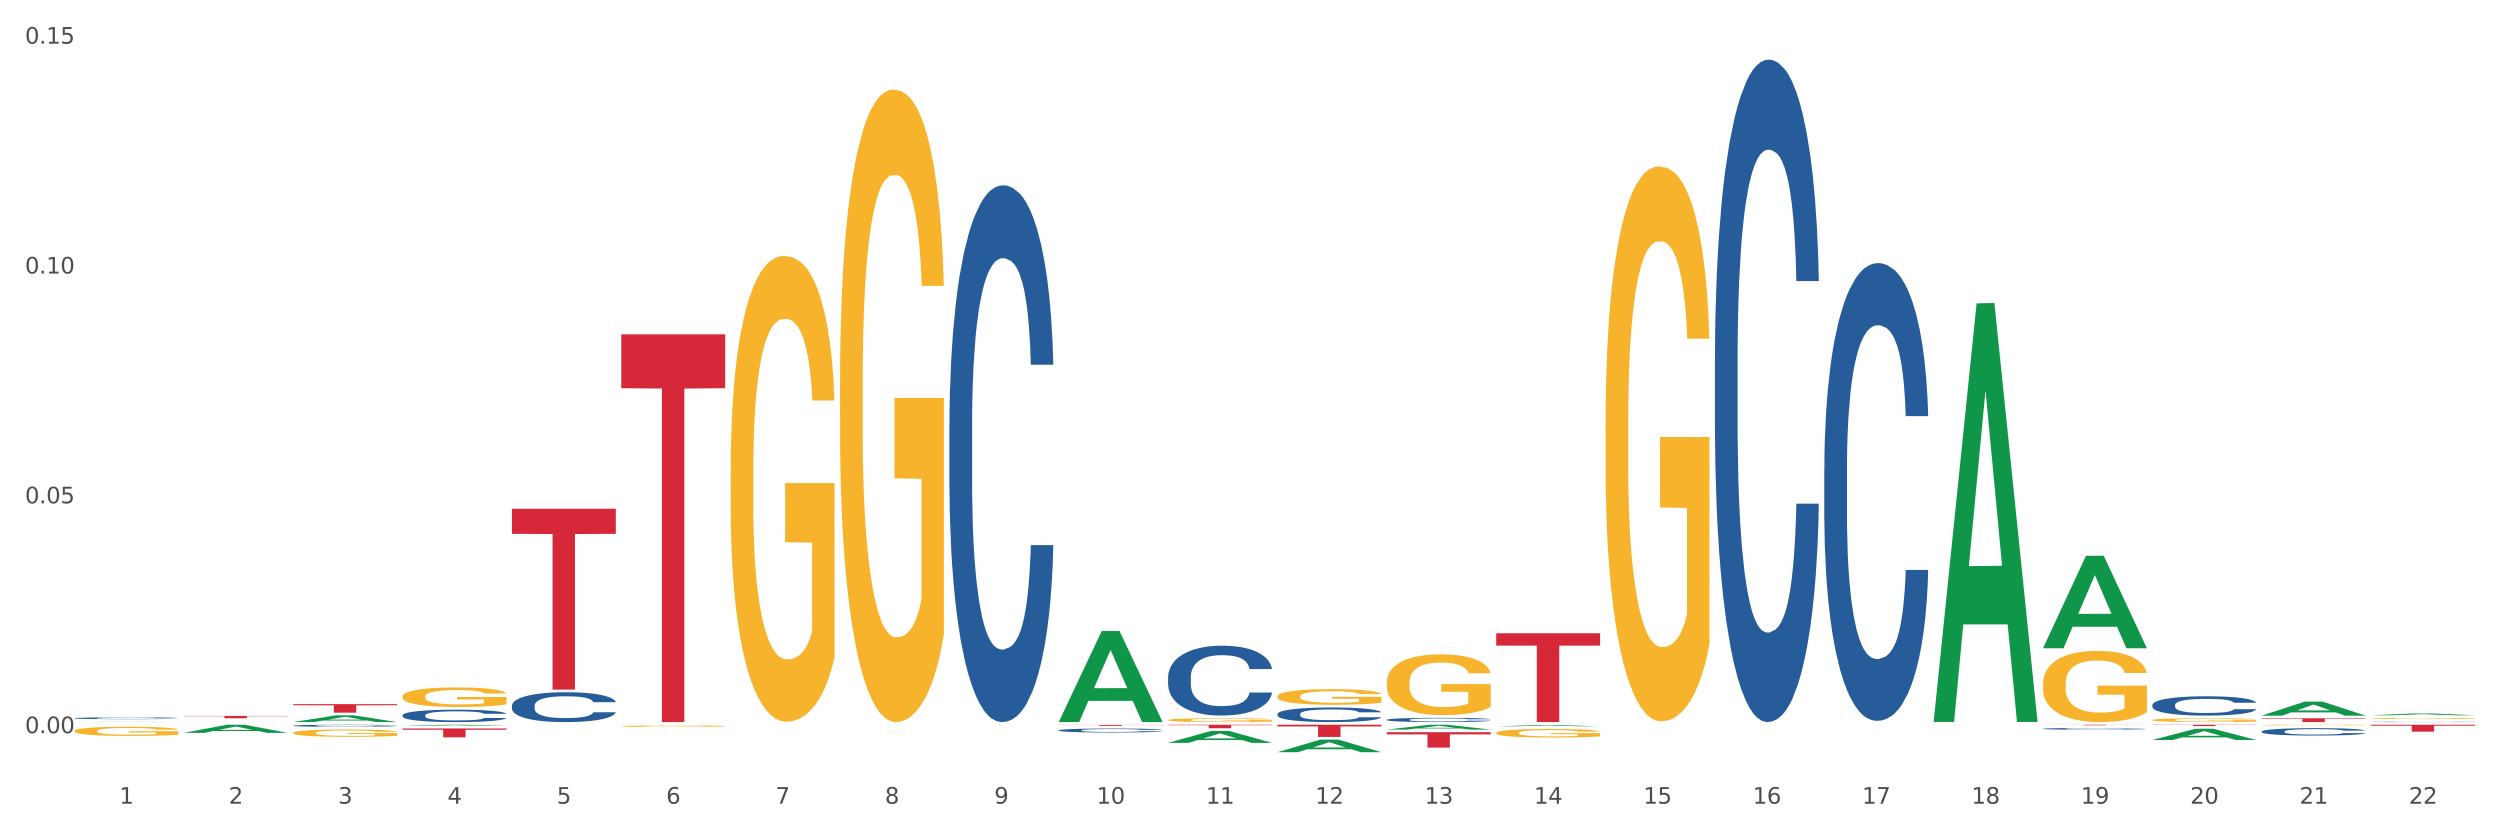 <?xml version="1.0" encoding="utf-8" standalone="no"?>
<!DOCTYPE svg PUBLIC "-//W3C//DTD SVG 1.1//EN"
  "http://www.w3.org/Graphics/SVG/1.1/DTD/svg11.dtd">
<svg xmlns:xlink="http://www.w3.org/1999/xlink" width="1080pt" height="360pt" viewBox="0 0 1080 360" xmlns="http://www.w3.org/2000/svg" version="1.1">
 <rect x="0" y="0" width="1080" height="360" fill="#333333" stroke="none"/>
 <defs>
  <style type="text/css">*{stroke-linejoin: round; stroke-linecap: butt}</style>
 </defs>
 <g id="figure_1">
  <g id="patch_1">
   <path d="M 0 360 
L 1080 360 
L 1080 0 
L 0 0 
z
" style="fill: #ffffff; stroke: #ffffff; stroke-linejoin: miter"/>
  </g>
  <g id="axes_1">
   <g id="matplotlib.axis_1">
    <g id="xtick_1">
     <g id="text_1">
      <!-- 1 -->
      <g style="fill: #4d4d4d" transform="translate(51.562 347.204) scale(0.096 -0.096)">
       <defs>
        <path id="DejaVuSans-31" d="M 794 531 
L 1825 531 
L 1825 4091 
L 703 3866 
L 703 4441 
L 1819 4666 
L 2450 4666 
L 2450 531 
L 3481 531 
L 3481 0 
L 794 0 
L 794 531 
z
" transform="scale(0.016)"/>
       </defs>
       <use xlink:href="#DejaVuSans-31"/>
      </g>
     </g>
    </g>
    <g id="xtick_2">
     <g id="text_2">
      <!-- 2 -->
      <g style="fill: #4d4d4d" transform="translate(98.807 347.204) scale(0.096 -0.096)">
       <defs>
        <path id="DejaVuSans-32" d="M 1228 531 
L 3431 531 
L 3431 0 
L 469 0 
L 469 531 
Q 828 903 1448 1529 
Q 2069 2156 2228 2338 
Q 2531 2678 2651 2914 
Q 2772 3150 2772 3378 
Q 2772 3750 2511 3984 
Q 2250 4219 1831 4219 
Q 1534 4219 1204 4116 
Q 875 4013 500 3803 
L 500 4441 
Q 881 4594 1212 4672 
Q 1544 4750 1819 4750 
Q 2544 4750 2975 4387 
Q 3406 4025 3406 3419 
Q 3406 3131 3298 2873 
Q 3191 2616 2906 2266 
Q 2828 2175 2409 1742 
Q 1991 1309 1228 531 
z
" transform="scale(0.016)"/>
       </defs>
       <use xlink:href="#DejaVuSans-32"/>
      </g>
     </g>
    </g>
    <g id="xtick_3">
     <g id="text_3">
      <!-- 3 -->
      <g style="fill: #4d4d4d" transform="translate(146.052 347.204) scale(0.096 -0.096)">
       <defs>
        <path id="DejaVuSans-33" d="M 2597 2516 
Q 3050 2419 3304 2112 
Q 3559 1806 3559 1356 
Q 3559 666 3084 287 
Q 2609 -91 1734 -91 
Q 1441 -91 1130 -33 
Q 819 25 488 141 
L 488 750 
Q 750 597 1062 519 
Q 1375 441 1716 441 
Q 2309 441 2620 675 
Q 2931 909 2931 1356 
Q 2931 1769 2642 2001 
Q 2353 2234 1838 2234 
L 1294 2234 
L 1294 2753 
L 1863 2753 
Q 2328 2753 2575 2939 
Q 2822 3125 2822 3475 
Q 2822 3834 2567 4026 
Q 2313 4219 1838 4219 
Q 1578 4219 1281 4162 
Q 984 4106 628 3988 
L 628 4550 
Q 988 4650 1302 4700 
Q 1616 4750 1894 4750 
Q 2613 4750 3031 4423 
Q 3450 4097 3450 3541 
Q 3450 3153 3228 2886 
Q 3006 2619 2597 2516 
z
" transform="scale(0.016)"/>
       </defs>
       <use xlink:href="#DejaVuSans-33"/>
      </g>
     </g>
    </g>
    <g id="xtick_4">
     <g id="text_4">
      <!-- 4 -->
      <g style="fill: #4d4d4d" transform="translate(193.297 347.204) scale(0.096 -0.096)">
       <defs>
        <path id="DejaVuSans-34" d="M 2419 4116 
L 825 1625 
L 2419 1625 
L 2419 4116 
z
M 2253 4666 
L 3047 4666 
L 3047 1625 
L 3713 1625 
L 3713 1100 
L 3047 1100 
L 3047 0 
L 2419 0 
L 2419 1100 
L 313 1100 
L 313 1709 
L 2253 4666 
z
" transform="scale(0.016)"/>
       </defs>
       <use xlink:href="#DejaVuSans-34"/>
      </g>
     </g>
    </g>
    <g id="xtick_5">
     <g id="text_5">
      <!-- 5 -->
      <g style="fill: #4d4d4d" transform="translate(240.542 347.204) scale(0.096 -0.096)">
       <defs>
        <path id="DejaVuSans-35" d="M 691 4666 
L 3169 4666 
L 3169 4134 
L 1269 4134 
L 1269 2991 
Q 1406 3038 1543 3061 
Q 1681 3084 1819 3084 
Q 2600 3084 3056 2656 
Q 3513 2228 3513 1497 
Q 3513 744 3044 326 
Q 2575 -91 1722 -91 
Q 1428 -91 1123 -41 
Q 819 9 494 109 
L 494 744 
Q 775 591 1075 516 
Q 1375 441 1709 441 
Q 2250 441 2565 725 
Q 2881 1009 2881 1497 
Q 2881 1984 2565 2268 
Q 2250 2553 1709 2553 
Q 1456 2553 1204 2497 
Q 953 2441 691 2322 
L 691 4666 
z
" transform="scale(0.016)"/>
       </defs>
       <use xlink:href="#DejaVuSans-35"/>
      </g>
     </g>
    </g>
    <g id="xtick_6">
     <g id="text_6">
      <!-- 6 -->
      <g style="fill: #4d4d4d" transform="translate(287.787 347.204) scale(0.096 -0.096)">
       <defs>
        <path id="DejaVuSans-36" d="M 2113 2584 
Q 1688 2584 1439 2293 
Q 1191 2003 1191 1497 
Q 1191 994 1439 701 
Q 1688 409 2113 409 
Q 2538 409 2786 701 
Q 3034 994 3034 1497 
Q 3034 2003 2786 2293 
Q 2538 2584 2113 2584 
z
M 3366 4563 
L 3366 3988 
Q 3128 4100 2886 4159 
Q 2644 4219 2406 4219 
Q 1781 4219 1451 3797 
Q 1122 3375 1075 2522 
Q 1259 2794 1537 2939 
Q 1816 3084 2150 3084 
Q 2853 3084 3261 2657 
Q 3669 2231 3669 1497 
Q 3669 778 3244 343 
Q 2819 -91 2113 -91 
Q 1303 -91 875 529 
Q 447 1150 447 2328 
Q 447 3434 972 4092 
Q 1497 4750 2381 4750 
Q 2619 4750 2861 4703 
Q 3103 4656 3366 4563 
z
" transform="scale(0.016)"/>
       </defs>
       <use xlink:href="#DejaVuSans-36"/>
      </g>
     </g>
    </g>
    <g id="xtick_7">
     <g id="text_7">
      <!-- 7 -->
      <g style="fill: #4d4d4d" transform="translate(335.032 347.204) scale(0.096 -0.096)">
       <defs>
        <path id="DejaVuSans-37" d="M 525 4666 
L 3525 4666 
L 3525 4397 
L 1831 0 
L 1172 0 
L 2766 4134 
L 525 4134 
L 525 4666 
z
" transform="scale(0.016)"/>
       </defs>
       <use xlink:href="#DejaVuSans-37"/>
      </g>
     </g>
    </g>
    <g id="xtick_8">
     <g id="text_8">
      <!-- 8 -->
      <g style="fill: #4d4d4d" transform="translate(382.276 347.204) scale(0.096 -0.096)">
       <defs>
        <path id="DejaVuSans-38" d="M 2034 2216 
Q 1584 2216 1326 1975 
Q 1069 1734 1069 1313 
Q 1069 891 1326 650 
Q 1584 409 2034 409 
Q 2484 409 2743 651 
Q 3003 894 3003 1313 
Q 3003 1734 2745 1975 
Q 2488 2216 2034 2216 
z
M 1403 2484 
Q 997 2584 770 2862 
Q 544 3141 544 3541 
Q 544 4100 942 4425 
Q 1341 4750 2034 4750 
Q 2731 4750 3128 4425 
Q 3525 4100 3525 3541 
Q 3525 3141 3298 2862 
Q 3072 2584 2669 2484 
Q 3125 2378 3379 2068 
Q 3634 1759 3634 1313 
Q 3634 634 3220 271 
Q 2806 -91 2034 -91 
Q 1263 -91 848 271 
Q 434 634 434 1313 
Q 434 1759 690 2068 
Q 947 2378 1403 2484 
z
M 1172 3481 
Q 1172 3119 1398 2916 
Q 1625 2713 2034 2713 
Q 2441 2713 2670 2916 
Q 2900 3119 2900 3481 
Q 2900 3844 2670 4047 
Q 2441 4250 2034 4250 
Q 1625 4250 1398 4047 
Q 1172 3844 1172 3481 
z
" transform="scale(0.016)"/>
       </defs>
       <use xlink:href="#DejaVuSans-38"/>
      </g>
     </g>
    </g>
    <g id="xtick_9">
     <g id="text_9">
      <!-- 9 -->
      <g style="fill: #4d4d4d" transform="translate(429.521 347.204) scale(0.096 -0.096)">
       <defs>
        <path id="DejaVuSans-39" d="M 703 97 
L 703 672 
Q 941 559 1184 500 
Q 1428 441 1663 441 
Q 2288 441 2617 861 
Q 2947 1281 2994 2138 
Q 2813 1869 2534 1725 
Q 2256 1581 1919 1581 
Q 1219 1581 811 2004 
Q 403 2428 403 3163 
Q 403 3881 828 4315 
Q 1253 4750 1959 4750 
Q 2769 4750 3195 4129 
Q 3622 3509 3622 2328 
Q 3622 1225 3098 567 
Q 2575 -91 1691 -91 
Q 1453 -91 1209 -44 
Q 966 3 703 97 
z
M 1959 2075 
Q 2384 2075 2632 2365 
Q 2881 2656 2881 3163 
Q 2881 3666 2632 3958 
Q 2384 4250 1959 4250 
Q 1534 4250 1286 3958 
Q 1038 3666 1038 3163 
Q 1038 2656 1286 2365 
Q 1534 2075 1959 2075 
z
" transform="scale(0.016)"/>
       </defs>
       <use xlink:href="#DejaVuSans-39"/>
      </g>
     </g>
    </g>
    <g id="xtick_10">
     <g id="text_10">
      <!-- 10 -->
      <g style="fill: #4d4d4d" transform="translate(473.712 347.204) scale(0.096 -0.096)">
       <defs>
        <path id="DejaVuSans-30" d="M 2034 4250 
Q 1547 4250 1301 3770 
Q 1056 3291 1056 2328 
Q 1056 1369 1301 889 
Q 1547 409 2034 409 
Q 2525 409 2770 889 
Q 3016 1369 3016 2328 
Q 3016 3291 2770 3770 
Q 2525 4250 2034 4250 
z
M 2034 4750 
Q 2819 4750 3233 4129 
Q 3647 3509 3647 2328 
Q 3647 1150 3233 529 
Q 2819 -91 2034 -91 
Q 1250 -91 836 529 
Q 422 1150 422 2328 
Q 422 3509 836 4129 
Q 1250 4750 2034 4750 
z
" transform="scale(0.016)"/>
       </defs>
       <use xlink:href="#DejaVuSans-31"/>
       <use xlink:href="#DejaVuSans-30" transform="translate(63.623 0)"/>
      </g>
     </g>
    </g>
    <g id="xtick_11">
     <g id="text_11">
      <!-- 11 -->
      <g style="fill: #4d4d4d" transform="translate(520.957 347.204) scale(0.096 -0.096)">
       <use xlink:href="#DejaVuSans-31"/>
       <use xlink:href="#DejaVuSans-31" transform="translate(63.623 0)"/>
      </g>
     </g>
    </g>
    <g id="xtick_12">
     <g id="text_12">
      <!-- 12 -->
      <g style="fill: #4d4d4d" transform="translate(568.202 347.204) scale(0.096 -0.096)">
       <use xlink:href="#DejaVuSans-31"/>
       <use xlink:href="#DejaVuSans-32" transform="translate(63.623 0)"/>
      </g>
     </g>
    </g>
    <g id="xtick_13">
     <g id="text_13">
      <!-- 13 -->
      <g style="fill: #4d4d4d" transform="translate(615.447 347.204) scale(0.096 -0.096)">
       <use xlink:href="#DejaVuSans-31"/>
       <use xlink:href="#DejaVuSans-33" transform="translate(63.623 0)"/>
      </g>
     </g>
    </g>
    <g id="xtick_14">
     <g id="text_14">
      <!-- 14 -->
      <g style="fill: #4d4d4d" transform="translate(662.692 347.204) scale(0.096 -0.096)">
       <use xlink:href="#DejaVuSans-31"/>
       <use xlink:href="#DejaVuSans-34" transform="translate(63.623 0)"/>
      </g>
     </g>
    </g>
    <g id="xtick_15">
     <g id="text_15">
      <!-- 15 -->
      <g style="fill: #4d4d4d" transform="translate(709.937 347.204) scale(0.096 -0.096)">
       <use xlink:href="#DejaVuSans-31"/>
       <use xlink:href="#DejaVuSans-35" transform="translate(63.623 0)"/>
      </g>
     </g>
    </g>
    <g id="xtick_16">
     <g id="text_16">
      <!-- 16 -->
      <g style="fill: #4d4d4d" transform="translate(757.181 347.204) scale(0.096 -0.096)">
       <use xlink:href="#DejaVuSans-31"/>
       <use xlink:href="#DejaVuSans-36" transform="translate(63.623 0)"/>
      </g>
     </g>
    </g>
    <g id="xtick_17">
     <g id="text_17">
      <!-- 17 -->
      <g style="fill: #4d4d4d" transform="translate(804.426 347.204) scale(0.096 -0.096)">
       <use xlink:href="#DejaVuSans-31"/>
       <use xlink:href="#DejaVuSans-37" transform="translate(63.623 0)"/>
      </g>
     </g>
    </g>
    <g id="xtick_18">
     <g id="text_18">
      <!-- 18 -->
      <g style="fill: #4d4d4d" transform="translate(851.671 347.204) scale(0.096 -0.096)">
       <use xlink:href="#DejaVuSans-31"/>
       <use xlink:href="#DejaVuSans-38" transform="translate(63.623 0)"/>
      </g>
     </g>
    </g>
    <g id="xtick_19">
     <g id="text_19">
      <!-- 19 -->
      <g style="fill: #4d4d4d" transform="translate(898.916 347.204) scale(0.096 -0.096)">
       <use xlink:href="#DejaVuSans-31"/>
       <use xlink:href="#DejaVuSans-39" transform="translate(63.623 0)"/>
      </g>
     </g>
    </g>
    <g id="xtick_20">
     <g id="text_20">
      <!-- 20 -->
      <g style="fill: #4d4d4d" transform="translate(946.161 347.204) scale(0.096 -0.096)">
       <use xlink:href="#DejaVuSans-32"/>
       <use xlink:href="#DejaVuSans-30" transform="translate(63.623 0)"/>
      </g>
     </g>
    </g>
    <g id="xtick_21">
     <g id="text_21">
      <!-- 21 -->
      <g style="fill: #4d4d4d" transform="translate(993.406 347.204) scale(0.096 -0.096)">
       <use xlink:href="#DejaVuSans-32"/>
       <use xlink:href="#DejaVuSans-31" transform="translate(63.623 0)"/>
      </g>
     </g>
    </g>
    <g id="xtick_22">
     <g id="text_22">
      <!-- 22 -->
      <g style="fill: #4d4d4d" transform="translate(1040.651 347.204) scale(0.096 -0.096)">
       <use xlink:href="#DejaVuSans-32"/>
       <use xlink:href="#DejaVuSans-32" transform="translate(63.623 0)"/>
      </g>
     </g>
    </g>
    <g id="xtick_23"/>
    <g id="xtick_24"/>
    <g id="xtick_25"/>
    <g id="xtick_26"/>
    <g id="xtick_27"/>
    <g id="xtick_28"/>
    <g id="xtick_29"/>
    <g id="xtick_30"/>
    <g id="xtick_31"/>
    <g id="xtick_32"/>
    <g id="xtick_33"/>
    <g id="xtick_34"/>
    <g id="xtick_35"/>
    <g id="xtick_36"/>
    <g id="xtick_37"/>
    <g id="xtick_38"/>
    <g id="xtick_39"/>
    <g id="xtick_40"/>
    <g id="xtick_41"/>
    <g id="xtick_42"/>
    <g id="xtick_43"/>
   </g>
   <g id="matplotlib.axis_2">
    <g id="ytick_1">
     <g id="text_23">
      <!-- 0.00 -->
      <g style="fill: #4d4d4d" transform="translate(10.8 316.736) scale(0.096 -0.096)">
       <defs>
        <path id="DejaVuSans-2e" d="M 684 794 
L 1344 794 
L 1344 0 
L 684 0 
L 684 794 
z
" transform="scale(0.016)"/>
       </defs>
       <use xlink:href="#DejaVuSans-30"/>
       <use xlink:href="#DejaVuSans-2e" transform="translate(63.623 0)"/>
       <use xlink:href="#DejaVuSans-30" transform="translate(95.41 0)"/>
       <use xlink:href="#DejaVuSans-30" transform="translate(159.033 0)"/>
      </g>
     </g>
    </g>
    <g id="ytick_2">
     <g id="text_24">
      <!-- 0.05 -->
      <g style="fill: #4d4d4d" transform="translate(10.8 217.449) scale(0.096 -0.096)">
       <use xlink:href="#DejaVuSans-30"/>
       <use xlink:href="#DejaVuSans-2e" transform="translate(63.623 0)"/>
       <use xlink:href="#DejaVuSans-30" transform="translate(95.41 0)"/>
       <use xlink:href="#DejaVuSans-35" transform="translate(159.033 0)"/>
      </g>
     </g>
    </g>
    <g id="ytick_3">
     <g id="text_25">
      <!-- 0.10 -->
      <g style="fill: #4d4d4d" transform="translate(10.8 118.162) scale(0.096 -0.096)">
       <use xlink:href="#DejaVuSans-30"/>
       <use xlink:href="#DejaVuSans-2e" transform="translate(63.623 0)"/>
       <use xlink:href="#DejaVuSans-31" transform="translate(95.41 0)"/>
       <use xlink:href="#DejaVuSans-30" transform="translate(159.033 0)"/>
      </g>
     </g>
    </g>
    <g id="ytick_4">
     <g id="text_26">
      <!-- 0.15 -->
      <g style="fill: #4d4d4d" transform="translate(10.8 18.874) scale(0.096 -0.096)">
       <use xlink:href="#DejaVuSans-30"/>
       <use xlink:href="#DejaVuSans-2e" transform="translate(63.623 0)"/>
       <use xlink:href="#DejaVuSans-31" transform="translate(95.41 0)"/>
       <use xlink:href="#DejaVuSans-35" transform="translate(159.033 0)"/>
      </g>
     </g>
    </g>
    <g id="ytick_5"/>
    <g id="ytick_6"/>
    <g id="ytick_7"/>
   </g>
   <g id="PolyCollection_1">
    <path d="M 362.889 164.936 
L 362.942 164.687 
L 362.942 155.702 
L 363.048 147.965 
L 363.578 129.246 
L 364.373 113.772 
L 364.956 105.536 
L 365.539 98.798 
L 366.228 92.059 
L 367.075 85.071 
L 368.612 74.838 
L 369.566 69.597 
L 370.732 64.106 
L 372.851 56.119 
L 374.388 51.627 
L 375.978 47.883 
L 378.574 43.391 
L 380.27 41.394 
L 382.072 39.897 
L 384.244 38.898 
L 385.887 38.649 
L 389.49 39.397 
L 392.564 41.644 
L 394.047 43.391 
L 395.955 46.386 
L 396.962 48.382 
L 398.604 52.376 
L 400.3 57.617 
L 401.466 62.109 
L 403.215 70.595 
L 404.539 79.081 
L 405.758 89.563 
L 406.394 96.801 
L 406.871 103.54 
L 407.295 111.277 
L 407.719 123.506 
L 398.181 123.506 
L 397.81 114.771 
L 397.227 106.535 
L 396.379 98.548 
L 395.637 93.556 
L 394.365 87.317 
L 393.199 83.324 
L 391.981 80.329 
L 390.497 77.833 
L 389.331 76.585 
L 387.688 75.587 
L 384.456 75.836 
L 382.284 77.833 
L 380.8 80.329 
L 379.846 82.575 
L 378.998 85.071 
L 378.044 88.565 
L 376.932 93.806 
L 376.137 98.548 
L 375.342 104.538 
L 374.706 110.528 
L 374.123 117.516 
L 373.646 125.004 
L 373.275 132.741 
L 372.957 142.225 
L 372.692 157.948 
L 372.692 192.141 
L 372.798 199.878 
L 373.063 210.111 
L 373.381 217.848 
L 373.911 227.082 
L 374.388 233.322 
L 375.289 242.307 
L 376.296 249.794 
L 377.09 254.536 
L 377.885 258.529 
L 379.263 264.02 
L 380.8 268.512 
L 382.125 271.258 
L 383.926 273.754 
L 385.145 274.752 
L 386.205 275.251 
L 388.801 275.251 
L 390.656 274.502 
L 392.723 272.755 
L 394.312 270.509 
L 395.637 267.764 
L 397.121 263.271 
L 398.075 259.028 
L 398.075 206.866 
L 386.417 206.616 
L 386.417 171.925 
L 407.772 171.925 
L 407.772 273.754 
L 406.871 278.995 
L 405.864 283.737 
L 404.804 287.98 
L 403.215 293.221 
L 401.307 298.213 
L 399.611 301.707 
L 397.81 304.702 
L 395.69 307.447 
L 392.935 309.943 
L 391.239 310.941 
L 389.119 311.69 
L 386.629 311.94 
L 384.456 311.44 
L 382.336 310.192 
L 380.111 307.946 
L 377.938 304.702 
L 376.296 301.457 
L 374.653 297.464 
L 372.904 292.223 
L 371.527 287.231 
L 370.467 282.739 
L 369.301 276.998 
L 368.029 269.511 
L 367.075 262.772 
L 366.228 255.784 
L 365.327 246.799 
L 364.691 239.062 
L 364.055 229.328 
L 363.684 222.09 
L 363.26 210.859 
L 362.942 195.136 
L 362.889 164.936 
z
" clip-path="url(#pcef7f5febc)" style="fill: #f7b32b"/>
    <path d="M 315.644 203.546 
L 315.697 203.363 
L 315.697 196.747 
L 315.803 191.05 
L 316.333 177.266 
L 317.128 165.872 
L 317.711 159.808 
L 318.294 154.846 
L 318.983 149.884 
L 319.83 144.738 
L 321.367 137.203 
L 322.321 133.344 
L 323.487 129.301 
L 325.606 123.42 
L 327.143 120.112 
L 328.733 117.355 
L 331.329 114.047 
L 333.025 112.577 
L 334.827 111.475 
L 336.999 110.739 
L 338.642 110.556 
L 342.245 111.107 
L 345.319 112.761 
L 346.802 114.047 
L 348.71 116.253 
L 349.717 117.723 
L 351.36 120.663 
L 353.055 124.523 
L 354.221 127.831 
L 355.97 134.079 
L 357.294 140.327 
L 358.513 148.046 
L 359.149 153.375 
L 359.626 158.337 
L 360.05 164.034 
L 360.474 173.04 
L 350.936 173.04 
L 350.565 166.607 
L 349.982 160.543 
L 349.134 154.662 
L 348.392 150.986 
L 347.12 146.392 
L 345.955 143.452 
L 344.736 141.246 
L 343.252 139.408 
L 342.086 138.49 
L 340.444 137.755 
L 337.211 137.938 
L 335.039 139.408 
L 333.555 141.246 
L 332.601 142.9 
L 331.753 144.738 
L 330.799 147.311 
L 329.687 151.17 
L 328.892 154.662 
L 328.097 159.073 
L 327.461 163.483 
L 326.878 168.629 
L 326.401 174.142 
L 326.03 179.839 
L 325.712 186.823 
L 325.447 198.401 
L 325.447 223.578 
L 325.553 229.275 
L 325.818 236.81 
L 326.136 242.507 
L 326.666 249.307 
L 327.143 253.901 
L 328.044 260.517 
L 329.051 266.03 
L 329.846 269.522 
L 330.64 272.462 
L 332.018 276.505 
L 333.555 279.813 
L 334.88 281.835 
L 336.681 283.673 
L 337.9 284.408 
L 338.96 284.775 
L 341.556 284.775 
L 343.411 284.224 
L 345.478 282.938 
L 347.067 281.284 
L 348.392 279.262 
L 349.876 275.954 
L 350.83 272.83 
L 350.83 234.421 
L 339.172 234.237 
L 339.172 208.692 
L 360.527 208.692 
L 360.527 283.673 
L 359.626 287.532 
L 358.619 291.024 
L 357.559 294.148 
L 355.97 298.007 
L 354.062 301.683 
L 352.366 304.256 
L 350.565 306.461 
L 348.445 308.483 
L 345.69 310.32 
L 343.994 311.055 
L 341.874 311.607 
L 339.384 311.791 
L 337.211 311.423 
L 335.092 310.504 
L 332.866 308.85 
L 330.693 306.461 
L 329.051 304.072 
L 327.408 301.131 
L 325.659 297.272 
L 324.282 293.597 
L 323.222 290.289 
L 322.056 286.062 
L 320.784 280.549 
L 319.83 275.587 
L 318.983 270.441 
L 318.082 263.825 
L 317.446 258.128 
L 316.81 250.961 
L 316.439 245.631 
L 316.015 237.361 
L 315.697 225.783 
L 315.644 203.546 
z
" clip-path="url(#pcef7f5febc)" style="fill: #f7b32b"/>
    <path d="M 268.399 313.727 
L 268.452 313.726 
L 268.452 313.706 
L 268.558 313.688 
L 269.088 313.645 
L 269.883 313.61 
L 270.466 313.591 
L 271.049 313.575 
L 271.738 313.56 
L 272.586 313.544 
L 274.122 313.52 
L 275.076 313.508 
L 276.242 313.496 
L 278.362 313.478 
L 279.898 313.467 
L 281.488 313.459 
L 284.084 313.448 
L 285.78 313.444 
L 287.582 313.44 
L 289.754 313.438 
L 291.397 313.438 
L 295 313.439 
L 298.074 313.444 
L 299.558 313.448 
L 301.465 313.455 
L 302.472 313.46 
L 304.115 313.469 
L 305.81 313.481 
L 306.976 313.491 
L 308.725 313.511 
L 310.05 313.53 
L 311.268 313.554 
L 311.904 313.571 
L 312.381 313.586 
L 312.805 313.604 
L 313.229 313.632 
L 303.691 313.632 
L 303.32 313.612 
L 302.737 313.593 
L 301.889 313.575 
L 301.147 313.563 
L 299.876 313.549 
L 298.71 313.54 
L 297.491 313.533 
L 296.007 313.527 
L 294.841 313.524 
L 293.199 313.522 
L 289.966 313.523 
L 287.794 313.527 
L 286.31 313.533 
L 285.356 313.538 
L 284.508 313.544 
L 283.555 313.552 
L 282.442 313.564 
L 281.647 313.575 
L 280.852 313.588 
L 280.216 313.602 
L 279.633 313.618 
L 279.156 313.635 
L 278.785 313.653 
L 278.467 313.675 
L 278.203 313.711 
L 278.203 313.789 
L 278.309 313.807 
L 278.573 313.83 
L 278.891 313.848 
L 279.421 313.869 
L 279.898 313.883 
L 280.799 313.904 
L 281.806 313.921 
L 282.601 313.932 
L 283.396 313.941 
L 284.773 313.954 
L 286.31 313.964 
L 287.635 313.97 
L 289.436 313.976 
L 290.655 313.978 
L 291.715 313.979 
L 294.312 313.979 
L 296.166 313.978 
L 298.233 313.974 
L 299.823 313.969 
L 301.147 313.962 
L 302.631 313.952 
L 303.585 313.942 
L 303.585 313.823 
L 291.927 313.822 
L 291.927 313.743 
L 313.282 313.743 
L 313.282 313.976 
L 312.381 313.988 
L 311.374 313.999 
L 310.315 314.009 
L 308.725 314.021 
L 306.817 314.032 
L 305.122 314.04 
L 303.32 314.047 
L 301.2 314.053 
L 298.445 314.059 
L 296.749 314.061 
L 294.629 314.063 
L 292.139 314.063 
L 289.966 314.062 
L 287.847 314.059 
L 285.621 314.054 
L 283.449 314.047 
L 281.806 314.039 
L 280.163 314.03 
L 278.415 314.018 
L 277.037 314.007 
L 275.977 313.997 
L 274.811 313.983 
L 273.539 313.966 
L 272.586 313.951 
L 271.738 313.935 
L 270.837 313.914 
L 270.201 313.897 
L 269.565 313.874 
L 269.194 313.858 
L 268.77 313.832 
L 268.452 313.796 
L 268.399 313.727 
z
" clip-path="url(#pcef7f5febc)" style="fill: #f7b32b"/>
    <path d="M 173.91 300.884 
L 173.963 300.876 
L 173.963 300.599 
L 174.069 300.36 
L 174.598 299.781 
L 175.393 299.304 
L 175.976 299.049 
L 176.559 298.841 
L 177.248 298.633 
L 178.096 298.417 
L 179.633 298.101 
L 180.586 297.939 
L 181.752 297.77 
L 183.872 297.523 
L 185.408 297.384 
L 186.998 297.268 
L 189.595 297.13 
L 191.29 297.068 
L 193.092 297.022 
L 195.265 296.991 
L 196.907 296.983 
L 200.511 297.006 
L 203.584 297.076 
L 205.068 297.13 
L 206.975 297.222 
L 207.982 297.284 
L 209.625 297.407 
L 211.321 297.569 
L 212.486 297.708 
L 214.235 297.97 
L 215.56 298.232 
L 216.779 298.556 
L 217.415 298.779 
L 217.891 298.987 
L 218.315 299.226 
L 218.739 299.604 
L 209.201 299.604 
L 208.83 299.334 
L 208.247 299.08 
L 207.399 298.833 
L 206.658 298.679 
L 205.386 298.486 
L 204.22 298.363 
L 203.001 298.271 
L 201.517 298.193 
L 200.352 298.155 
L 198.709 298.124 
L 195.477 298.132 
L 193.304 298.193 
L 191.82 298.271 
L 190.866 298.34 
L 190.019 298.417 
L 189.065 298.525 
L 187.952 298.687 
L 187.157 298.833 
L 186.362 299.018 
L 185.726 299.203 
L 185.144 299.419 
L 184.667 299.65 
L 184.296 299.889 
L 183.978 300.182 
L 183.713 300.668 
L 183.713 301.724 
L 183.819 301.963 
L 184.084 302.279 
L 184.402 302.518 
L 184.932 302.803 
L 185.408 302.996 
L 186.309 303.274 
L 187.316 303.505 
L 188.111 303.651 
L 188.906 303.775 
L 190.284 303.944 
L 191.82 304.083 
L 193.145 304.168 
L 194.947 304.245 
L 196.165 304.276 
L 197.225 304.291 
L 199.822 304.291 
L 201.676 304.268 
L 203.743 304.214 
L 205.333 304.145 
L 206.658 304.06 
L 208.141 303.921 
L 209.095 303.79 
L 209.095 302.179 
L 197.437 302.171 
L 197.437 301.1 
L 218.792 301.1 
L 218.792 304.245 
L 217.891 304.407 
L 216.885 304.553 
L 215.825 304.684 
L 214.235 304.846 
L 212.327 305 
L 210.632 305.108 
L 208.83 305.201 
L 206.711 305.286 
L 203.955 305.363 
L 202.259 305.393 
L 200.14 305.417 
L 197.649 305.424 
L 195.477 305.409 
L 193.357 305.37 
L 191.131 305.301 
L 188.959 305.201 
L 187.316 305.1 
L 185.673 304.977 
L 183.925 304.815 
L 182.547 304.661 
L 181.487 304.522 
L 180.321 304.345 
L 179.05 304.114 
L 178.096 303.906 
L 177.248 303.69 
L 176.347 303.412 
L 175.711 303.173 
L 175.075 302.873 
L 174.704 302.649 
L 174.281 302.302 
L 173.963 301.817 
L 173.91 300.884 
z
" clip-path="url(#pcef7f5febc)" style="fill: #f7b32b"/>
    <path d="M 646.358 316.621 
L 646.411 316.618 
L 646.411 316.496 
L 646.517 316.391 
L 647.047 316.137 
L 647.842 315.927 
L 648.425 315.815 
L 649.008 315.723 
L 649.697 315.632 
L 650.545 315.537 
L 652.081 315.398 
L 653.035 315.327 
L 654.201 315.253 
L 656.321 315.144 
L 657.857 315.083 
L 659.447 315.033 
L 662.043 314.972 
L 663.739 314.945 
L 665.541 314.924 
L 667.713 314.911 
L 669.356 314.907 
L 672.959 314.918 
L 676.033 314.948 
L 677.517 314.972 
L 679.424 315.012 
L 680.431 315.039 
L 682.074 315.094 
L 683.769 315.165 
L 684.935 315.226 
L 686.684 315.341 
L 688.009 315.456 
L 689.227 315.598 
L 689.863 315.696 
L 690.34 315.788 
L 690.764 315.893 
L 691.188 316.059 
L 681.65 316.059 
L 681.279 315.94 
L 680.696 315.828 
L 679.848 315.72 
L 679.106 315.652 
L 677.835 315.568 
L 676.669 315.514 
L 675.45 315.473 
L 673.966 315.439 
L 672.8 315.422 
L 671.158 315.409 
L 667.925 315.412 
L 665.753 315.439 
L 664.269 315.473 
L 663.315 315.503 
L 662.467 315.537 
L 661.514 315.585 
L 660.401 315.656 
L 659.606 315.72 
L 658.811 315.801 
L 658.175 315.883 
L 657.592 315.977 
L 657.115 316.079 
L 656.744 316.184 
L 656.426 316.313 
L 656.162 316.526 
L 656.162 316.99 
L 656.268 317.095 
L 656.532 317.234 
L 656.85 317.339 
L 657.38 317.464 
L 657.857 317.549 
L 658.758 317.671 
L 659.765 317.772 
L 660.56 317.837 
L 661.355 317.891 
L 662.732 317.965 
L 664.269 318.026 
L 665.594 318.064 
L 667.395 318.097 
L 668.614 318.111 
L 669.674 318.118 
L 672.271 318.118 
L 674.125 318.108 
L 676.192 318.084 
L 677.782 318.053 
L 679.106 318.016 
L 680.59 317.955 
L 681.544 317.898 
L 681.544 317.19 
L 669.886 317.186 
L 669.886 316.716 
L 691.241 316.716 
L 691.241 318.097 
L 690.34 318.168 
L 689.333 318.233 
L 688.274 318.29 
L 686.684 318.362 
L 684.776 318.429 
L 683.081 318.477 
L 681.279 318.517 
L 679.159 318.555 
L 676.404 318.588 
L 674.708 318.602 
L 672.588 318.612 
L 670.098 318.615 
L 667.925 318.609 
L 665.806 318.592 
L 663.58 318.561 
L 661.408 318.517 
L 659.765 318.473 
L 658.122 318.419 
L 656.374 318.348 
L 654.996 318.28 
L 653.936 318.219 
L 652.77 318.141 
L 651.498 318.04 
L 650.545 317.948 
L 649.697 317.854 
L 648.796 317.732 
L 648.16 317.627 
L 647.524 317.495 
L 647.153 317.396 
L 646.729 317.244 
L 646.411 317.031 
L 646.358 316.621 
z
" clip-path="url(#pcef7f5febc)" style="fill: #f7b32b"/>
    <path d="M 599.113 294.832 
L 599.166 294.808 
L 599.166 293.945 
L 599.272 293.202 
L 599.802 291.403 
L 600.597 289.917 
L 601.18 289.125 
L 601.763 288.478 
L 602.452 287.831 
L 603.3 287.159 
L 604.836 286.176 
L 605.79 285.673 
L 606.956 285.145 
L 609.076 284.378 
L 610.612 283.946 
L 612.202 283.587 
L 614.799 283.155 
L 616.494 282.963 
L 618.296 282.819 
L 620.469 282.723 
L 622.111 282.699 
L 625.715 282.771 
L 628.788 282.987 
L 630.272 283.155 
L 632.179 283.443 
L 633.186 283.635 
L 634.829 284.018 
L 636.525 284.522 
L 637.69 284.953 
L 639.439 285.769 
L 640.764 286.584 
L 641.983 287.591 
L 642.618 288.286 
L 643.095 288.934 
L 643.519 289.677 
L 643.943 290.852 
L 634.405 290.852 
L 634.034 290.013 
L 633.451 289.221 
L 632.603 288.454 
L 631.861 287.974 
L 630.59 287.375 
L 629.424 286.991 
L 628.205 286.704 
L 626.721 286.464 
L 625.556 286.344 
L 623.913 286.248 
L 620.68 286.272 
L 618.508 286.464 
L 617.024 286.704 
L 616.07 286.919 
L 615.222 287.159 
L 614.269 287.495 
L 613.156 287.998 
L 612.361 288.454 
L 611.566 289.029 
L 610.93 289.605 
L 610.347 290.276 
L 609.87 290.996 
L 609.5 291.739 
L 609.182 292.65 
L 608.917 294.161 
L 608.917 297.446 
L 609.023 298.189 
L 609.288 299.172 
L 609.606 299.915 
L 610.135 300.803 
L 610.612 301.402 
L 611.513 302.265 
L 612.52 302.985 
L 613.315 303.44 
L 614.11 303.824 
L 615.487 304.351 
L 617.024 304.783 
L 618.349 305.047 
L 620.151 305.286 
L 621.369 305.382 
L 622.429 305.43 
L 625.026 305.43 
L 626.88 305.358 
L 628.947 305.19 
L 630.537 304.975 
L 631.861 304.711 
L 633.345 304.279 
L 634.299 303.872 
L 634.299 298.86 
L 622.641 298.836 
L 622.641 295.503 
L 643.996 295.503 
L 643.996 305.286 
L 643.095 305.79 
L 642.088 306.245 
L 641.029 306.653 
L 639.439 307.157 
L 637.531 307.636 
L 635.836 307.972 
L 634.034 308.26 
L 631.914 308.523 
L 629.159 308.763 
L 627.463 308.859 
L 625.344 308.931 
L 622.853 308.955 
L 620.68 308.907 
L 618.561 308.787 
L 616.335 308.571 
L 614.163 308.26 
L 612.52 307.948 
L 610.877 307.564 
L 609.129 307.061 
L 607.751 306.581 
L 606.691 306.15 
L 605.525 305.598 
L 604.254 304.879 
L 603.3 304.231 
L 602.452 303.56 
L 601.551 302.697 
L 600.915 301.953 
L 600.279 301.018 
L 599.908 300.323 
L 599.484 299.244 
L 599.166 297.733 
L 599.113 294.832 
z
" clip-path="url(#pcef7f5febc)" style="fill: #f7b32b"/>
    <path d="M 551.869 300.842 
L 551.922 300.836 
L 551.922 300.613 
L 552.028 300.422 
L 552.557 299.959 
L 553.352 299.576 
L 553.935 299.373 
L 554.518 299.206 
L 555.207 299.039 
L 556.055 298.866 
L 557.592 298.613 
L 558.545 298.484 
L 559.711 298.348 
L 561.831 298.15 
L 563.367 298.039 
L 564.957 297.947 
L 567.554 297.836 
L 569.249 297.786 
L 571.051 297.749 
L 573.224 297.725 
L 574.866 297.718 
L 578.47 297.737 
L 581.543 297.792 
L 583.027 297.836 
L 584.934 297.91 
L 585.941 297.959 
L 587.584 298.058 
L 589.28 298.187 
L 590.445 298.299 
L 592.194 298.508 
L 593.519 298.718 
L 594.738 298.978 
L 595.374 299.157 
L 595.85 299.323 
L 596.274 299.515 
L 596.698 299.817 
L 587.16 299.817 
L 586.789 299.601 
L 586.206 299.397 
L 585.358 299.2 
L 584.617 299.076 
L 583.345 298.922 
L 582.179 298.823 
L 580.96 298.749 
L 579.476 298.687 
L 578.311 298.657 
L 576.668 298.632 
L 573.436 298.638 
L 571.263 298.687 
L 569.779 298.749 
L 568.825 298.805 
L 567.978 298.866 
L 567.024 298.953 
L 565.911 299.083 
L 565.116 299.2 
L 564.321 299.348 
L 563.685 299.496 
L 563.103 299.669 
L 562.626 299.854 
L 562.255 300.045 
L 561.937 300.28 
L 561.672 300.669 
L 561.672 301.515 
L 561.778 301.706 
L 562.043 301.959 
L 562.361 302.15 
L 562.891 302.379 
L 563.367 302.533 
L 564.268 302.755 
L 565.275 302.941 
L 566.07 303.058 
L 566.865 303.157 
L 568.243 303.292 
L 569.779 303.403 
L 571.104 303.471 
L 572.906 303.533 
L 574.124 303.558 
L 575.184 303.57 
L 577.781 303.57 
L 579.635 303.552 
L 581.702 303.508 
L 583.292 303.453 
L 584.617 303.385 
L 586.1 303.274 
L 587.054 303.169 
L 587.054 301.879 
L 575.396 301.873 
L 575.396 301.015 
L 596.751 301.015 
L 596.751 303.533 
L 595.85 303.663 
L 594.844 303.78 
L 593.784 303.885 
L 592.194 304.015 
L 590.286 304.138 
L 588.591 304.224 
L 586.789 304.299 
L 584.67 304.366 
L 581.914 304.428 
L 580.218 304.453 
L 578.099 304.471 
L 575.608 304.478 
L 573.436 304.465 
L 571.316 304.434 
L 569.09 304.379 
L 566.918 304.299 
L 565.275 304.218 
L 563.632 304.12 
L 561.884 303.99 
L 560.506 303.866 
L 559.446 303.755 
L 558.28 303.613 
L 557.009 303.428 
L 556.055 303.262 
L 555.207 303.089 
L 554.306 302.866 
L 553.67 302.675 
L 553.034 302.434 
L 552.663 302.255 
L 552.24 301.978 
L 551.922 301.589 
L 551.869 300.842 
z
" clip-path="url(#pcef7f5febc)" style="fill: #f7b32b"/>
    <path d="M 504.624 311.039 
L 504.677 311.037 
L 504.677 310.982 
L 504.783 310.935 
L 505.313 310.82 
L 506.107 310.725 
L 506.69 310.674 
L 507.273 310.633 
L 507.962 310.592 
L 508.81 310.549 
L 510.347 310.486 
L 511.301 310.454 
L 512.466 310.421 
L 514.586 310.372 
L 516.123 310.344 
L 517.712 310.321 
L 520.309 310.294 
L 522.005 310.281 
L 523.806 310.272 
L 525.979 310.266 
L 527.621 310.265 
L 531.225 310.269 
L 534.298 310.283 
L 535.782 310.294 
L 537.69 310.312 
L 538.696 310.324 
L 540.339 310.349 
L 542.035 310.381 
L 543.201 310.408 
L 544.949 310.46 
L 546.274 310.512 
L 547.493 310.577 
L 548.129 310.621 
L 548.606 310.662 
L 549.029 310.71 
L 549.453 310.785 
L 539.915 310.785 
L 539.544 310.731 
L 538.961 310.681 
L 538.114 310.632 
L 537.372 310.601 
L 536.1 310.563 
L 534.934 310.538 
L 533.715 310.52 
L 532.232 310.505 
L 531.066 310.497 
L 529.423 310.491 
L 526.191 310.492 
L 524.018 310.505 
L 522.534 310.52 
L 521.581 310.534 
L 520.733 310.549 
L 519.779 310.57 
L 518.666 310.603 
L 517.871 310.632 
L 517.076 310.668 
L 516.441 310.705 
L 515.858 310.748 
L 515.381 310.794 
L 515.01 310.841 
L 514.692 310.899 
L 514.427 310.996 
L 514.427 311.205 
L 514.533 311.253 
L 514.798 311.315 
L 515.116 311.363 
L 515.646 311.419 
L 516.123 311.458 
L 517.023 311.513 
L 518.03 311.559 
L 518.825 311.588 
L 519.62 311.612 
L 520.998 311.646 
L 522.534 311.673 
L 523.859 311.69 
L 525.661 311.705 
L 526.88 311.712 
L 527.939 311.715 
L 530.536 311.715 
L 532.391 311.71 
L 534.457 311.699 
L 536.047 311.686 
L 537.372 311.669 
L 538.855 311.641 
L 539.809 311.615 
L 539.809 311.296 
L 528.151 311.294 
L 528.151 311.081 
L 549.506 311.081 
L 549.506 311.705 
L 548.606 311.738 
L 547.599 311.767 
L 546.539 311.793 
L 544.949 311.825 
L 543.042 311.855 
L 541.346 311.877 
L 539.544 311.895 
L 537.425 311.912 
L 534.669 311.927 
L 532.973 311.933 
L 530.854 311.938 
L 528.363 311.94 
L 526.191 311.936 
L 524.071 311.929 
L 521.846 311.915 
L 519.673 311.895 
L 518.03 311.875 
L 516.388 311.851 
L 514.639 311.819 
L 513.261 311.788 
L 512.201 311.761 
L 511.036 311.725 
L 509.764 311.679 
L 508.81 311.638 
L 507.962 311.595 
L 507.061 311.54 
L 506.425 311.493 
L 505.79 311.433 
L 505.419 311.389 
L 504.995 311.32 
L 504.677 311.224 
L 504.624 311.039 
z
" clip-path="url(#pcef7f5febc)" style="fill: #f7b32b"/>
    <path d="M 693.603 182.656 
L 693.656 182.437 
L 693.656 174.555 
L 693.762 167.767 
L 694.292 151.345 
L 695.087 137.77 
L 695.67 130.545 
L 696.253 124.633 
L 696.942 118.721 
L 697.789 112.591 
L 699.326 103.614 
L 700.28 99.016 
L 701.446 94.199 
L 703.565 87.192 
L 705.102 83.251 
L 706.692 79.967 
L 709.288 76.026 
L 710.984 74.274 
L 712.786 72.96 
L 714.958 72.085 
L 716.601 71.866 
L 720.204 72.522 
L 723.278 74.493 
L 724.761 76.026 
L 726.669 78.653 
L 727.676 80.405 
L 729.319 83.908 
L 731.014 88.506 
L 732.18 92.447 
L 733.929 99.892 
L 735.253 107.336 
L 736.472 116.532 
L 737.108 122.882 
L 737.585 128.793 
L 738.009 135.581 
L 738.433 146.31 
L 728.895 146.31 
L 728.524 138.646 
L 727.941 131.421 
L 727.093 124.414 
L 726.351 120.035 
L 725.079 114.561 
L 723.914 111.058 
L 722.695 108.431 
L 721.211 106.241 
L 720.045 105.146 
L 718.403 104.271 
L 715.17 104.49 
L 712.998 106.241 
L 711.514 108.431 
L 710.56 110.401 
L 709.712 112.591 
L 708.758 115.656 
L 707.646 120.254 
L 706.851 124.414 
L 706.056 129.669 
L 705.42 134.924 
L 704.837 141.055 
L 704.36 147.623 
L 703.989 154.411 
L 703.671 162.731 
L 703.406 176.525 
L 703.406 206.522 
L 703.512 213.309 
L 703.777 222.286 
L 704.095 229.074 
L 704.625 237.175 
L 705.102 242.649 
L 706.003 250.531 
L 707.01 257.1 
L 707.805 261.26 
L 708.599 264.763 
L 709.977 269.58 
L 711.514 273.521 
L 712.839 275.93 
L 714.64 278.119 
L 715.859 278.995 
L 716.919 279.433 
L 719.515 279.433 
L 721.37 278.776 
L 723.437 277.243 
L 725.026 275.273 
L 726.351 272.864 
L 727.835 268.923 
L 728.789 265.201 
L 728.789 219.44 
L 717.131 219.221 
L 717.131 188.786 
L 738.486 188.786 
L 738.486 278.119 
L 737.585 282.717 
L 736.578 286.877 
L 735.518 290.6 
L 733.929 295.198 
L 732.021 299.577 
L 730.325 302.642 
L 728.524 305.269 
L 726.404 307.678 
L 723.649 309.867 
L 721.953 310.743 
L 719.833 311.4 
L 717.343 311.619 
L 715.17 311.181 
L 713.051 310.086 
L 710.825 308.116 
L 708.652 305.269 
L 707.01 302.423 
L 705.367 298.92 
L 703.618 294.322 
L 702.241 289.943 
L 701.181 286.002 
L 700.015 280.966 
L 698.743 274.397 
L 697.789 268.485 
L 696.942 262.355 
L 696.041 254.472 
L 695.405 247.685 
L 694.769 239.146 
L 694.398 232.796 
L 693.974 222.943 
L 693.656 209.149 
L 693.603 182.656 
z
" clip-path="url(#pcef7f5febc)" style="fill: #f7b32b"/>
    <path d="M 882.583 295.408 
L 882.636 295.38 
L 882.636 294.369 
L 882.742 293.499 
L 883.272 291.394 
L 884.066 289.654 
L 884.649 288.728 
L 885.232 287.97 
L 885.921 287.212 
L 886.769 286.426 
L 888.306 285.276 
L 889.26 284.686 
L 890.425 284.069 
L 892.545 283.171 
L 894.082 282.666 
L 895.671 282.244 
L 898.268 281.739 
L 899.964 281.515 
L 901.765 281.346 
L 903.938 281.234 
L 905.58 281.206 
L 909.184 281.29 
L 912.257 281.543 
L 913.741 281.739 
L 915.649 282.076 
L 916.655 282.301 
L 918.298 282.75 
L 919.994 283.339 
L 921.16 283.844 
L 922.908 284.799 
L 924.233 285.753 
L 925.452 286.932 
L 926.088 287.746 
L 926.565 288.503 
L 926.988 289.374 
L 927.412 290.749 
L 917.874 290.749 
L 917.503 289.766 
L 916.92 288.84 
L 916.072 287.942 
L 915.331 287.381 
L 914.059 286.679 
L 912.893 286.23 
L 911.674 285.893 
L 910.191 285.613 
L 909.025 285.472 
L 907.382 285.36 
L 904.15 285.388 
L 901.977 285.613 
L 900.493 285.893 
L 899.54 286.146 
L 898.692 286.426 
L 897.738 286.819 
L 896.625 287.409 
L 895.83 287.942 
L 895.035 288.616 
L 894.4 289.289 
L 893.817 290.075 
L 893.34 290.917 
L 892.969 291.787 
L 892.651 292.854 
L 892.386 294.622 
L 892.386 298.467 
L 892.492 299.337 
L 892.757 300.488 
L 893.075 301.358 
L 893.605 302.397 
L 894.082 303.098 
L 894.982 304.109 
L 895.989 304.951 
L 896.784 305.484 
L 897.579 305.933 
L 898.957 306.551 
L 900.493 307.056 
L 901.818 307.365 
L 903.62 307.645 
L 904.839 307.758 
L 905.898 307.814 
L 908.495 307.814 
L 910.35 307.729 
L 912.416 307.533 
L 914.006 307.28 
L 915.331 306.972 
L 916.814 306.466 
L 917.768 305.989 
L 917.768 300.123 
L 906.11 300.095 
L 906.11 296.194 
L 927.465 296.194 
L 927.465 307.645 
L 926.565 308.235 
L 925.558 308.768 
L 924.498 309.245 
L 922.908 309.834 
L 921.001 310.396 
L 919.305 310.789 
L 917.503 311.126 
L 915.384 311.434 
L 912.628 311.715 
L 910.932 311.827 
L 908.813 311.911 
L 906.322 311.94 
L 904.15 311.883 
L 902.03 311.743 
L 899.805 311.49 
L 897.632 311.126 
L 895.989 310.761 
L 894.347 310.312 
L 892.598 309.722 
L 891.22 309.161 
L 890.16 308.656 
L 888.995 308.01 
L 887.723 307.168 
L 886.769 306.41 
L 885.921 305.624 
L 885.02 304.614 
L 884.384 303.744 
L 883.749 302.649 
L 883.378 301.835 
L 882.954 300.572 
L 882.636 298.804 
L 882.583 295.408 
z
" clip-path="url(#pcef7f5febc)" style="fill: #f7b32b"/>
    <path d="M 929.828 311.046 
L 929.881 311.045 
L 929.881 310.99 
L 929.987 310.943 
L 930.516 310.829 
L 931.311 310.735 
L 931.894 310.685 
L 932.477 310.644 
L 933.166 310.603 
L 934.014 310.561 
L 935.551 310.499 
L 936.504 310.467 
L 937.67 310.433 
L 939.79 310.385 
L 941.326 310.358 
L 942.916 310.335 
L 945.513 310.307 
L 947.208 310.295 
L 949.01 310.286 
L 951.183 310.28 
L 952.825 310.279 
L 956.429 310.283 
L 959.502 310.297 
L 960.986 310.307 
L 962.893 310.326 
L 963.9 310.338 
L 965.543 310.362 
L 967.239 310.394 
L 968.404 310.421 
L 970.153 310.473 
L 971.478 310.524 
L 972.697 310.588 
L 973.333 310.632 
L 973.809 310.673 
L 974.233 310.72 
L 974.657 310.794 
L 965.119 310.794 
L 964.748 310.741 
L 964.165 310.691 
L 963.317 310.643 
L 962.576 310.612 
L 961.304 310.574 
L 960.138 310.55 
L 958.919 310.532 
L 957.435 310.517 
L 956.27 310.509 
L 954.627 310.503 
L 951.395 310.505 
L 949.222 310.517 
L 947.738 310.532 
L 946.784 310.546 
L 945.937 310.561 
L 944.983 310.582 
L 943.87 310.614 
L 943.075 310.643 
L 942.28 310.679 
L 941.644 310.715 
L 941.062 310.758 
L 940.585 310.803 
L 940.214 310.85 
L 939.896 310.908 
L 939.631 311.004 
L 939.631 311.211 
L 939.737 311.258 
L 940.002 311.321 
L 940.32 311.368 
L 940.85 311.424 
L 941.326 311.462 
L 942.227 311.516 
L 943.234 311.562 
L 944.029 311.591 
L 944.824 311.615 
L 946.202 311.648 
L 947.738 311.676 
L 949.063 311.692 
L 950.865 311.707 
L 952.083 311.714 
L 953.143 311.717 
L 955.74 311.717 
L 957.594 311.712 
L 959.661 311.701 
L 961.251 311.688 
L 962.576 311.671 
L 964.059 311.644 
L 965.013 311.618 
L 965.013 311.301 
L 953.355 311.299 
L 953.355 311.089 
L 974.71 311.089 
L 974.71 311.707 
L 973.809 311.739 
L 972.803 311.768 
L 971.743 311.794 
L 970.153 311.826 
L 968.245 311.856 
L 966.55 311.877 
L 964.748 311.896 
L 962.629 311.912 
L 959.873 311.927 
L 958.177 311.933 
L 956.058 311.938 
L 953.567 311.94 
L 951.395 311.936 
L 949.275 311.929 
L 947.049 311.915 
L 944.877 311.896 
L 943.234 311.876 
L 941.591 311.852 
L 939.843 311.82 
L 938.465 311.789 
L 937.405 311.762 
L 936.239 311.727 
L 934.968 311.682 
L 934.014 311.641 
L 933.166 311.598 
L 932.265 311.544 
L 931.629 311.497 
L 930.993 311.437 
L 930.622 311.393 
L 930.199 311.325 
L 929.881 311.23 
L 929.828 311.046 
z
" clip-path="url(#pcef7f5febc)" style="fill: #f7b32b"/>
    <path d="M 977.072 313.238 
L 977.125 313.237 
L 977.125 313.227 
L 977.231 313.218 
L 977.761 313.196 
L 978.556 313.177 
L 979.139 313.168 
L 979.722 313.16 
L 980.411 313.152 
L 981.259 313.144 
L 982.795 313.132 
L 983.749 313.125 
L 984.915 313.119 
L 987.035 313.109 
L 988.571 313.104 
L 990.161 313.1 
L 992.758 313.094 
L 994.453 313.092 
L 996.255 313.09 
L 998.428 313.089 
L 1000.07 313.089 
L 1003.674 313.09 
L 1006.747 313.092 
L 1008.231 313.094 
L 1010.138 313.098 
L 1011.145 313.1 
L 1012.788 313.105 
L 1014.484 313.111 
L 1015.649 313.116 
L 1017.398 313.126 
L 1018.723 313.137 
L 1019.942 313.149 
L 1020.577 313.157 
L 1021.054 313.165 
L 1021.478 313.174 
L 1021.902 313.189 
L 1012.364 313.189 
L 1011.993 313.179 
L 1011.41 313.169 
L 1010.562 313.159 
L 1009.82 313.154 
L 1008.549 313.146 
L 1007.383 313.142 
L 1006.164 313.138 
L 1004.68 313.135 
L 1003.515 313.134 
L 1001.872 313.132 
L 998.639 313.133 
L 996.467 313.135 
L 994.983 313.138 
L 994.029 313.141 
L 993.181 313.144 
L 992.228 313.148 
L 991.115 313.154 
L 990.32 313.159 
L 989.525 313.167 
L 988.889 313.174 
L 988.306 313.182 
L 987.829 313.191 
L 987.459 313.2 
L 987.141 313.211 
L 986.876 313.229 
L 986.876 313.27 
L 986.982 313.279 
L 987.247 313.291 
L 987.565 313.3 
L 988.094 313.311 
L 988.571 313.318 
L 989.472 313.329 
L 990.479 313.338 
L 991.274 313.343 
L 992.069 313.348 
L 993.446 313.355 
L 994.983 313.36 
L 996.308 313.363 
L 998.11 313.366 
L 999.328 313.367 
L 1000.388 313.368 
L 1002.985 313.368 
L 1004.839 313.367 
L 1006.906 313.365 
L 1008.496 313.362 
L 1009.82 313.359 
L 1011.304 313.354 
L 1012.258 313.349 
L 1012.258 313.287 
L 1000.6 313.287 
L 1000.6 313.246 
L 1021.955 313.246 
L 1021.955 313.366 
L 1021.054 313.372 
L 1020.047 313.378 
L 1018.988 313.383 
L 1017.398 313.389 
L 1015.49 313.395 
L 1013.795 313.399 
L 1011.993 313.402 
L 1009.873 313.406 
L 1007.118 313.409 
L 1005.422 313.41 
L 1003.303 313.411 
L 1000.812 313.411 
L 998.639 313.41 
L 996.52 313.409 
L 994.294 313.406 
L 992.122 313.402 
L 990.479 313.399 
L 988.836 313.394 
L 987.088 313.388 
L 985.71 313.382 
L 984.65 313.377 
L 983.484 313.37 
L 982.213 313.361 
L 981.259 313.353 
L 980.411 313.345 
L 979.51 313.334 
L 978.874 313.325 
L 978.238 313.314 
L 977.867 313.305 
L 977.443 313.292 
L 977.125 313.273 
L 977.072 313.238 
z
" clip-path="url(#pcef7f5febc)" style="fill: #f7b32b"/>
    <path d="M 32.175 311.939 
L 32.221 311.939 
L 50.73 311.847 
L 58.411 311.847 
L 77.058 311.94 
L 68.174 311.94 
L 64.148 311.918 
L 45.038 311.918 
L 44.899 311.918 
L 41.013 311.94 
L 32.175 311.94 
L 32.175 311.939 
L 47.444 311.905 
L 61.742 311.905 
L 54.663 311.866 
L 54.57 311.866 
L 54.478 311.867 
L 47.398 311.905 
L 47.444 311.905 
L 32.175 311.939 
z
" clip-path="url(#pcef7f5febc)" style="fill: #109648"/>
    <path d="M 79.42 316.601 
L 79.466 316.598 
L 97.974 313.092 
L 105.655 313.089 
L 124.303 316.608 
L 115.419 316.608 
L 111.393 315.788 
L 92.283 315.788 
L 92.144 315.801 
L 88.258 316.608 
L 79.42 316.608 
L 79.42 316.601 
L 94.689 315.299 
L 108.987 315.296 
L 101.907 313.839 
L 101.815 313.832 
L 101.722 313.842 
L 94.643 315.296 
L 94.689 315.299 
L 79.42 316.601 
z
" clip-path="url(#pcef7f5febc)" style="fill: #109648"/>
    <path d="M 126.665 311.934 
L 126.711 311.931 
L 145.219 309.027 
L 152.9 309.024 
L 171.547 311.94 
L 162.663 311.94 
L 158.638 311.261 
L 139.528 311.261 
L 139.389 311.272 
L 135.502 311.94 
L 126.665 311.94 
L 126.665 311.934 
L 141.934 310.855 
L 156.232 310.853 
L 149.152 309.645 
L 149.06 309.64 
L 148.967 309.648 
L 141.888 310.853 
L 141.934 310.855 
L 126.665 311.934 
z
" clip-path="url(#pcef7f5febc)" style="fill: #109648"/>
    <path d="M 1024.317 310.378 
L 1024.37 310.378 
L 1024.37 310.362 
L 1024.476 310.349 
L 1025.006 310.316 
L 1025.801 310.289 
L 1026.384 310.275 
L 1026.967 310.263 
L 1027.656 310.252 
L 1028.504 310.239 
L 1030.04 310.222 
L 1030.994 310.213 
L 1032.16 310.203 
L 1034.28 310.189 
L 1035.816 310.181 
L 1037.406 310.175 
L 1040.002 310.167 
L 1041.698 310.164 
L 1043.5 310.161 
L 1045.672 310.159 
L 1047.315 310.159 
L 1050.918 310.16 
L 1053.992 310.164 
L 1055.476 310.167 
L 1057.383 310.172 
L 1058.39 310.176 
L 1060.033 310.183 
L 1061.728 310.192 
L 1062.894 310.2 
L 1064.643 310.214 
L 1065.968 310.229 
L 1067.186 310.247 
L 1067.822 310.26 
L 1068.299 310.271 
L 1068.723 310.285 
L 1069.147 310.306 
L 1059.609 310.306 
L 1059.238 310.291 
L 1058.655 310.277 
L 1057.807 310.263 
L 1057.065 310.254 
L 1055.793 310.243 
L 1054.628 310.236 
L 1053.409 310.231 
L 1051.925 310.227 
L 1050.759 310.225 
L 1049.117 310.223 
L 1045.884 310.223 
L 1043.712 310.227 
L 1042.228 310.231 
L 1041.274 310.235 
L 1040.426 310.239 
L 1039.473 310.245 
L 1038.36 310.255 
L 1037.565 310.263 
L 1036.77 310.273 
L 1036.134 310.284 
L 1035.551 310.296 
L 1035.074 310.309 
L 1034.703 310.322 
L 1034.385 310.339 
L 1034.121 310.366 
L 1034.121 310.425 
L 1034.227 310.439 
L 1034.491 310.456 
L 1034.809 310.47 
L 1035.339 310.486 
L 1035.816 310.497 
L 1036.717 310.512 
L 1037.724 310.525 
L 1038.519 310.533 
L 1039.314 310.54 
L 1040.691 310.55 
L 1042.228 310.558 
L 1043.553 310.562 
L 1045.354 310.567 
L 1046.573 310.568 
L 1047.633 310.569 
L 1050.23 310.569 
L 1052.084 310.568 
L 1054.151 310.565 
L 1055.741 310.561 
L 1057.065 310.556 
L 1058.549 310.549 
L 1059.503 310.541 
L 1059.503 310.451 
L 1047.845 310.45 
L 1047.845 310.39 
L 1069.2 310.39 
L 1069.2 310.567 
L 1068.299 310.576 
L 1067.292 310.584 
L 1066.233 310.591 
L 1064.643 310.601 
L 1062.735 310.609 
L 1061.04 310.615 
L 1059.238 310.62 
L 1057.118 310.625 
L 1054.363 310.63 
L 1052.667 310.631 
L 1050.547 310.633 
L 1048.057 310.633 
L 1045.884 310.632 
L 1043.765 310.63 
L 1041.539 310.626 
L 1039.367 310.62 
L 1037.724 310.615 
L 1036.081 310.608 
L 1034.333 310.599 
L 1032.955 310.59 
L 1031.895 310.582 
L 1030.729 310.572 
L 1029.457 310.559 
L 1028.504 310.548 
L 1027.656 310.536 
L 1026.755 310.52 
L 1026.119 310.507 
L 1025.483 310.49 
L 1025.112 310.477 
L 1024.688 310.458 
L 1024.37 310.43 
L 1024.317 310.378 
z
" clip-path="url(#pcef7f5febc)" style="fill: #f7b32b"/>
    <path d="M 646.358 313.757 
L 646.405 313.757 
L 664.913 313.235 
L 672.594 313.235 
L 691.241 313.758 
L 682.357 313.758 
L 678.331 313.636 
L 659.222 313.636 
L 659.083 313.638 
L 655.196 313.758 
L 646.358 313.758 
L 646.358 313.757 
L 661.628 313.564 
L 675.925 313.563 
L 668.846 313.346 
L 668.753 313.345 
L 668.661 313.347 
L 661.581 313.563 
L 661.628 313.564 
L 646.358 313.757 
z
" clip-path="url(#pcef7f5febc)" style="fill: #109648"/>
    <path d="M 835.338 311.53 
L 835.384 311.36 
L 853.892 131.058 
L 861.573 130.888 
L 880.221 311.87 
L 871.337 311.87 
L 867.311 269.726 
L 848.201 269.726 
L 848.062 270.405 
L 844.176 311.87 
L 835.338 311.87 
L 835.338 311.53 
L 850.607 244.575 
L 864.905 244.405 
L 857.825 169.464 
L 857.733 169.124 
L 857.64 169.633 
L 850.561 244.405 
L 850.607 244.575 
L 835.338 311.53 
z
" clip-path="url(#pcef7f5febc)" style="fill: #109648"/>
    <path d="M 599.113 315.171 
L 599.16 315.169 
L 617.668 313.091 
L 625.349 313.089 
L 643.996 315.175 
L 635.112 315.175 
L 631.087 314.689 
L 611.977 314.689 
L 611.838 314.697 
L 607.951 315.175 
L 599.113 315.175 
L 599.113 315.171 
L 614.383 314.399 
L 628.681 314.397 
L 621.601 313.534 
L 621.509 313.53 
L 621.416 313.535 
L 614.337 314.397 
L 614.383 314.399 
L 599.113 315.171 
z
" clip-path="url(#pcef7f5febc)" style="fill: #109648"/>
    <path d="M 457.379 311.866 
L 457.425 311.829 
L 475.933 272.612 
L 483.614 272.575 
L 502.262 311.94 
L 493.378 311.94 
L 489.352 302.773 
L 470.242 302.773 
L 470.103 302.921 
L 466.217 311.94 
L 457.379 311.94 
L 457.379 311.866 
L 472.648 297.302 
L 486.946 297.266 
L 479.866 280.965 
L 479.774 280.891 
L 479.681 281.002 
L 472.602 297.266 
L 472.648 297.302 
L 457.379 311.866 
z
" clip-path="url(#pcef7f5febc)" style="fill: #109648"/>
    <path d="M 173.91 313.56 
L 173.956 313.56 
L 192.464 313.089 
L 200.145 313.089 
L 218.792 313.561 
L 209.908 313.561 
L 205.883 313.451 
L 186.773 313.451 
L 186.634 313.453 
L 182.747 313.561 
L 173.91 313.561 
L 173.91 313.56 
L 189.179 313.386 
L 203.477 313.385 
L 196.397 313.19 
L 196.305 313.189 
L 196.212 313.19 
L 189.133 313.385 
L 189.179 313.386 
L 173.91 313.56 
z
" clip-path="url(#pcef7f5febc)" style="fill: #109648"/>
    <path d="M 551.869 324.939 
L 551.915 324.934 
L 570.423 319.498 
L 578.104 319.492 
L 596.751 324.95 
L 587.867 324.95 
L 583.842 323.679 
L 564.732 323.679 
L 564.593 323.699 
L 560.706 324.95 
L 551.869 324.95 
L 551.869 324.939 
L 567.138 322.92 
L 581.436 322.915 
L 574.356 320.656 
L 574.264 320.645 
L 574.171 320.661 
L 567.092 322.915 
L 567.138 322.92 
L 551.869 324.939 
z
" clip-path="url(#pcef7f5febc)" style="fill: #109648"/>
    <path d="M 504.624 320.896 
L 504.67 320.891 
L 523.178 315.756 
L 530.859 315.751 
L 549.506 320.906 
L 540.622 320.906 
L 536.597 319.705 
L 517.487 319.705 
L 517.348 319.725 
L 513.461 320.906 
L 504.624 320.906 
L 504.624 320.896 
L 519.893 318.989 
L 534.191 318.984 
L 527.111 316.85 
L 527.019 316.84 
L 526.926 316.855 
L 519.847 318.984 
L 519.893 318.989 
L 504.624 320.896 
z
" clip-path="url(#pcef7f5febc)" style="fill: #109648"/>
    <path d="M 1024.317 309.008 
L 1024.364 309.007 
L 1042.872 308.205 
L 1050.553 308.204 
L 1069.2 309.01 
L 1060.316 309.01 
L 1056.29 308.822 
L 1037.181 308.822 
L 1037.042 308.825 
L 1033.155 309.01 
L 1024.317 309.01 
L 1024.317 309.008 
L 1039.587 308.71 
L 1053.884 308.709 
L 1046.805 308.376 
L 1046.712 308.374 
L 1046.62 308.376 
L 1039.54 308.709 
L 1039.587 308.71 
L 1024.317 309.008 
z
" clip-path="url(#pcef7f5febc)" style="fill: #109648"/>
    <path d="M 882.583 313.089 
L 927.465 313.089 
L 927.465 313.124 
L 909.81 313.124 
L 909.81 313.342 
L 900.132 313.342 
L 900.132 313.124 
L 882.583 313.124 
L 882.583 313.089 
L 882.583 313.089 
z
" clip-path="url(#pcef7f5febc)" style="fill: #d62839"/>
    <path d="M 929.828 313.089 
L 974.71 313.089 
L 974.71 313.17 
L 957.055 313.171 
L 957.055 313.674 
L 947.377 313.674 
L 947.377 313.171 
L 929.828 313.17 
L 929.828 313.089 
L 929.828 313.089 
z
" clip-path="url(#pcef7f5febc)" style="fill: #d62839"/>
    <path d="M 929.828 319.661 
L 929.874 319.657 
L 948.382 314.828 
L 956.063 314.823 
L 974.71 319.67 
L 965.826 319.67 
L 961.801 318.542 
L 942.691 318.542 
L 942.552 318.56 
L 938.665 319.67 
L 929.828 319.67 
L 929.828 319.661 
L 945.097 317.868 
L 959.395 317.864 
L 952.315 315.857 
L 952.223 315.847 
L 952.13 315.861 
L 945.051 317.864 
L 945.097 317.868 
L 929.828 319.661 
z
" clip-path="url(#pcef7f5febc)" style="fill: #109648"/>
    <path d="M 977.072 309.144 
L 977.119 309.138 
L 995.627 303.098 
L 1003.308 303.092 
L 1021.955 309.155 
L 1013.071 309.155 
L 1009.046 307.743 
L 989.936 307.743 
L 989.797 307.766 
L 985.91 309.155 
L 977.072 309.155 
L 977.072 309.144 
L 992.342 306.9 
L 1006.64 306.895 
L 999.56 304.384 
L 999.468 304.373 
L 999.375 304.39 
L 992.296 306.895 
L 992.342 306.9 
L 977.072 309.144 
z
" clip-path="url(#pcef7f5febc)" style="fill: #109648"/>
    <path d="M 1024.317 313.089 
L 1069.2 313.089 
L 1069.2 313.504 
L 1051.545 313.507 
L 1051.545 316.075 
L 1041.866 316.075 
L 1041.866 313.507 
L 1024.317 313.504 
L 1024.317 313.092 
L 1024.317 313.089 
z
" clip-path="url(#pcef7f5febc)" style="fill: #d62839"/>
    <path d="M 977.072 310.304 
L 1021.955 310.304 
L 1021.955 310.531 
L 1004.3 310.533 
L 1004.3 311.94 
L 994.621 311.94 
L 994.621 310.533 
L 977.072 310.531 
L 977.072 310.306 
L 977.072 310.304 
z
" clip-path="url(#pcef7f5febc)" style="fill: #d62839"/>
    <path d="M 599.113 316.324 
L 643.996 316.324 
L 643.996 317.248 
L 626.341 317.254 
L 626.341 322.967 
L 616.662 322.967 
L 616.662 317.254 
L 599.113 317.248 
L 599.113 316.331 
L 599.113 316.324 
z
" clip-path="url(#pcef7f5febc)" style="fill: #d62839"/>
    <path d="M 646.358 273.574 
L 691.241 273.574 
L 691.241 278.905 
L 673.586 278.941 
L 673.586 311.94 
L 663.907 311.94 
L 663.907 278.941 
L 646.358 278.905 
L 646.358 273.61 
L 646.358 273.574 
z
" clip-path="url(#pcef7f5febc)" style="fill: #d62839"/>
    <path d="M 410.134 184.242 
L 410.187 184.03 
L 410.187 178.1 
L 410.346 170.053 
L 410.93 155.229 
L 411.673 144.005 
L 412.946 130.875 
L 413.635 125.369 
L 414.537 119.228 
L 416.394 109.275 
L 418.516 100.804 
L 420.002 96.145 
L 421.116 93.18 
L 423.609 87.886 
L 425.042 85.556 
L 426.527 83.65 
L 427.801 82.38 
L 429.923 80.897 
L 431.62 80.262 
L 433.583 80.05 
L 435.228 80.262 
L 437.403 81.109 
L 440.586 83.65 
L 441.806 85.133 
L 443.451 87.674 
L 445.149 91.062 
L 446.528 94.451 
L 448.12 99.321 
L 449.764 105.675 
L 451.356 113.722 
L 452.47 121.134 
L 453.372 128.969 
L 454.168 138.499 
L 454.751 148.876 
L 455.017 157.558 
L 445.308 157.558 
L 445.043 149.723 
L 444.512 141.252 
L 443.982 135.534 
L 443.398 130.875 
L 442.496 125.581 
L 441.7 122.193 
L 440.374 118.169 
L 439.154 115.628 
L 438.146 114.145 
L 436.926 112.875 
L 434.326 111.604 
L 432.469 111.604 
L 431.302 112.028 
L 429.87 113.087 
L 428.649 114.569 
L 427.217 117.11 
L 426.103 119.863 
L 424.989 123.463 
L 424.352 126.005 
L 423.397 130.664 
L 422.761 134.475 
L 421.912 141.04 
L 421.434 145.699 
L 420.585 157.77 
L 420.214 166.665 
L 420.055 172.806 
L 419.949 179.583 
L 419.949 212.619 
L 420.267 227.443 
L 420.532 233.796 
L 420.957 240.996 
L 421.753 250.314 
L 422.92 259.42 
L 424.14 265.985 
L 425.148 270.009 
L 426.103 272.974 
L 427.058 275.303 
L 428.225 277.421 
L 429.18 278.691 
L 430.612 279.962 
L 432.31 280.597 
L 433.636 280.597 
L 436.342 279.539 
L 437.562 278.48 
L 438.729 276.997 
L 440.003 274.668 
L 441.011 272.127 
L 441.594 270.221 
L 442.549 266.197 
L 443.292 261.962 
L 443.929 257.091 
L 444.353 252.855 
L 444.83 246.502 
L 445.202 239.302 
L 445.308 235.49 
L 455.017 235.49 
L 454.804 243.114 
L 454.433 250.526 
L 453.69 260.479 
L 453.107 266.197 
L 452.205 273.185 
L 451.25 279.115 
L 449.924 285.68 
L 448.703 290.551 
L 447.43 294.786 
L 446.051 298.598 
L 443.557 303.892 
L 442.655 305.375 
L 440.745 307.916 
L 439.26 309.398 
L 437.085 310.881 
L 434.857 311.728 
L 432.522 311.94 
L 430.453 311.516 
L 428.172 310.245 
L 426.74 308.975 
L 425.148 307.069 
L 423.291 304.104 
L 421.54 300.504 
L 419.896 296.268 
L 418.357 291.398 
L 416.925 285.892 
L 415.068 276.786 
L 413.689 267.891 
L 412.681 259.632 
L 411.991 252.644 
L 411.301 243.749 
L 410.93 237.608 
L 410.346 222.784 
L 410.134 209.019 
L 410.134 184.242 
z
" clip-path="url(#pcef7f5febc)" style="fill: #255c99"/>
    <path d="M 457.379 315.496 
L 457.432 315.494 
L 457.432 315.45 
L 457.591 315.391 
L 458.175 315.281 
L 458.917 315.198 
L 460.191 315.1 
L 460.88 315.059 
L 461.782 315.014 
L 463.639 314.94 
L 465.761 314.877 
L 467.247 314.843 
L 468.361 314.821 
L 470.854 314.782 
L 472.287 314.764 
L 473.772 314.75 
L 475.045 314.741 
L 477.168 314.73 
L 478.865 314.725 
L 480.828 314.724 
L 482.473 314.725 
L 484.648 314.732 
L 487.831 314.75 
L 489.051 314.761 
L 490.696 314.78 
L 492.394 314.805 
L 493.773 314.83 
L 495.365 314.866 
L 497.009 314.914 
L 498.601 314.973 
L 499.715 315.028 
L 500.617 315.086 
L 501.413 315.157 
L 501.996 315.234 
L 502.262 315.298 
L 492.553 315.298 
L 492.288 315.24 
L 491.757 315.177 
L 491.227 315.135 
L 490.643 315.1 
L 489.741 315.061 
L 488.945 315.036 
L 487.619 315.006 
L 486.399 314.987 
L 485.391 314.976 
L 484.171 314.967 
L 481.571 314.957 
L 479.714 314.957 
L 478.547 314.961 
L 477.114 314.968 
L 475.894 314.979 
L 474.462 314.998 
L 473.348 315.019 
L 472.234 315.045 
L 471.597 315.064 
L 470.642 315.099 
L 470.005 315.127 
L 469.157 315.176 
L 468.679 315.21 
L 467.83 315.3 
L 467.459 315.365 
L 467.3 315.411 
L 467.194 315.461 
L 467.194 315.706 
L 467.512 315.816 
L 467.777 315.863 
L 468.202 315.916 
L 468.997 315.985 
L 470.165 316.053 
L 471.385 316.101 
L 472.393 316.131 
L 473.348 316.153 
L 474.303 316.17 
L 475.47 316.186 
L 476.425 316.195 
L 477.857 316.205 
L 479.555 316.21 
L 480.881 316.21 
L 483.587 316.202 
L 484.807 316.194 
L 485.974 316.183 
L 487.248 316.166 
L 488.256 316.147 
L 488.839 316.133 
L 489.794 316.103 
L 490.537 316.072 
L 491.173 316.035 
L 491.598 316.004 
L 492.075 315.957 
L 492.447 315.904 
L 492.553 315.875 
L 502.262 315.875 
L 502.049 315.932 
L 501.678 315.987 
L 500.935 316.061 
L 500.352 316.103 
L 499.45 316.155 
L 498.495 316.199 
L 497.168 316.247 
L 495.948 316.283 
L 494.675 316.315 
L 493.296 316.343 
L 490.802 316.382 
L 489.9 316.393 
L 487.99 316.412 
L 486.505 316.423 
L 484.33 316.434 
L 482.101 316.44 
L 479.767 316.442 
L 477.698 316.439 
L 475.417 316.429 
L 473.984 316.42 
L 472.393 316.406 
L 470.536 316.384 
L 468.785 316.357 
L 467.141 316.326 
L 465.602 316.29 
L 464.17 316.249 
L 462.313 316.181 
L 460.933 316.115 
L 459.925 316.054 
L 459.236 316.002 
L 458.546 315.937 
L 458.175 315.891 
L 457.591 315.781 
L 457.379 315.679 
L 457.379 315.496 
z
" clip-path="url(#pcef7f5febc)" style="fill: #255c99"/>
    <path d="M 504.624 292.5 
L 504.677 292.473 
L 504.677 291.701 
L 504.836 290.654 
L 505.42 288.726 
L 506.162 287.265 
L 507.436 285.557 
L 508.125 284.841 
L 509.027 284.042 
L 510.884 282.747 
L 513.006 281.644 
L 514.492 281.038 
L 515.606 280.653 
L 518.099 279.964 
L 519.532 279.661 
L 521.017 279.413 
L 522.29 279.247 
L 524.412 279.054 
L 526.11 278.972 
L 528.073 278.944 
L 529.718 278.972 
L 531.893 279.082 
L 535.076 279.413 
L 536.296 279.605 
L 537.941 279.936 
L 539.639 280.377 
L 541.018 280.818 
L 542.61 281.452 
L 544.254 282.278 
L 545.846 283.325 
L 546.96 284.29 
L 547.862 285.309 
L 548.658 286.549 
L 549.241 287.899 
L 549.506 289.029 
L 539.798 289.029 
L 539.532 288.009 
L 539.002 286.907 
L 538.471 286.163 
L 537.888 285.557 
L 536.986 284.868 
L 536.19 284.427 
L 534.864 283.904 
L 533.644 283.573 
L 532.636 283.38 
L 531.415 283.215 
L 528.816 283.05 
L 526.959 283.05 
L 525.792 283.105 
L 524.359 283.243 
L 523.139 283.435 
L 521.707 283.766 
L 520.593 284.124 
L 519.479 284.593 
L 518.842 284.923 
L 517.887 285.529 
L 517.25 286.025 
L 516.401 286.88 
L 515.924 287.486 
L 515.075 289.056 
L 514.704 290.214 
L 514.545 291.013 
L 514.439 291.894 
L 514.439 296.193 
L 514.757 298.121 
L 515.022 298.948 
L 515.447 299.885 
L 516.242 301.097 
L 517.409 302.282 
L 518.63 303.136 
L 519.638 303.66 
L 520.593 304.045 
L 521.548 304.348 
L 522.715 304.624 
L 523.67 304.789 
L 525.102 304.955 
L 526.8 305.037 
L 528.126 305.037 
L 530.832 304.9 
L 532.052 304.762 
L 533.219 304.569 
L 534.492 304.266 
L 535.5 303.935 
L 536.084 303.687 
L 537.039 303.164 
L 537.782 302.613 
L 538.418 301.979 
L 538.843 301.428 
L 539.32 300.601 
L 539.692 299.664 
L 539.798 299.168 
L 549.506 299.168 
L 549.294 300.16 
L 548.923 301.125 
L 548.18 302.42 
L 547.596 303.164 
L 546.695 304.073 
L 545.74 304.844 
L 544.413 305.699 
L 543.193 306.332 
L 541.92 306.883 
L 540.54 307.379 
L 538.047 308.068 
L 537.145 308.261 
L 535.235 308.592 
L 533.75 308.785 
L 531.575 308.977 
L 529.346 309.088 
L 527.012 309.115 
L 524.943 309.06 
L 522.662 308.895 
L 521.229 308.729 
L 519.638 308.481 
L 517.781 308.096 
L 516.03 307.627 
L 514.385 307.076 
L 512.847 306.443 
L 511.414 305.726 
L 509.558 304.541 
L 508.178 303.384 
L 507.17 302.31 
L 506.481 301.4 
L 505.791 300.243 
L 505.42 299.444 
L 504.836 297.515 
L 504.624 295.724 
L 504.624 292.5 
z
" clip-path="url(#pcef7f5febc)" style="fill: #255c99"/>
    <path d="M 551.869 308.463 
L 551.922 308.457 
L 551.922 308.296 
L 552.081 308.077 
L 552.664 307.673 
L 553.407 307.368 
L 554.68 307.01 
L 555.37 306.861 
L 556.272 306.693 
L 558.129 306.422 
L 560.251 306.192 
L 561.736 306.065 
L 562.851 305.984 
L 565.344 305.84 
L 566.776 305.777 
L 568.262 305.725 
L 569.535 305.69 
L 571.657 305.65 
L 573.355 305.633 
L 575.318 305.627 
L 576.963 305.633 
L 579.138 305.656 
L 582.321 305.725 
L 583.541 305.765 
L 585.186 305.834 
L 586.883 305.927 
L 588.263 306.019 
L 589.854 306.151 
L 591.499 306.324 
L 593.091 306.544 
L 594.205 306.745 
L 595.107 306.959 
L 595.902 307.218 
L 596.486 307.5 
L 596.751 307.737 
L 587.043 307.737 
L 586.777 307.524 
L 586.247 307.293 
L 585.716 307.137 
L 585.133 307.01 
L 584.231 306.866 
L 583.435 306.774 
L 582.109 306.665 
L 580.888 306.595 
L 579.88 306.555 
L 578.66 306.52 
L 576.061 306.486 
L 574.204 306.486 
L 573.037 306.497 
L 571.604 306.526 
L 570.384 306.567 
L 568.952 306.636 
L 567.838 306.711 
L 566.723 306.809 
L 566.087 306.878 
L 565.132 307.005 
L 564.495 307.108 
L 563.646 307.287 
L 563.169 307.414 
L 562.32 307.743 
L 561.949 307.985 
L 561.789 308.152 
L 561.683 308.336 
L 561.683 309.236 
L 562.002 309.639 
L 562.267 309.812 
L 562.691 310.008 
L 563.487 310.262 
L 564.654 310.51 
L 565.875 310.689 
L 566.883 310.798 
L 567.838 310.879 
L 568.792 310.942 
L 569.96 311 
L 570.915 311.034 
L 572.347 311.069 
L 574.045 311.086 
L 575.371 311.086 
L 578.077 311.057 
L 579.297 311.029 
L 580.464 310.988 
L 581.737 310.925 
L 582.745 310.856 
L 583.329 310.804 
L 584.284 310.694 
L 585.027 310.579 
L 585.663 310.446 
L 586.088 310.331 
L 586.565 310.158 
L 586.936 309.962 
L 587.043 309.858 
L 596.751 309.858 
L 596.539 310.066 
L 596.168 310.268 
L 595.425 310.539 
L 594.841 310.694 
L 593.939 310.885 
L 592.985 311.046 
L 591.658 311.225 
L 590.438 311.357 
L 589.165 311.473 
L 587.785 311.576 
L 585.292 311.72 
L 584.39 311.761 
L 582.48 311.83 
L 580.995 311.87 
L 578.819 311.911 
L 576.591 311.934 
L 574.257 311.94 
L 572.188 311.928 
L 569.907 311.893 
L 568.474 311.859 
L 566.883 311.807 
L 565.026 311.726 
L 563.275 311.628 
L 561.63 311.513 
L 560.092 311.38 
L 558.659 311.23 
L 556.803 310.983 
L 555.423 310.74 
L 554.415 310.516 
L 553.725 310.325 
L 553.036 310.083 
L 552.664 309.916 
L 552.081 309.512 
L 551.869 309.138 
L 551.869 308.463 
z
" clip-path="url(#pcef7f5febc)" style="fill: #255c99"/>
    <path d="M 32.175 310.262 
L 32.228 310.261 
L 32.228 310.241 
L 32.387 310.213 
L 32.971 310.163 
L 33.714 310.124 
L 34.987 310.079 
L 35.676 310.061 
L 36.578 310.04 
L 38.435 310.006 
L 40.557 309.977 
L 42.043 309.961 
L 43.157 309.951 
L 45.65 309.933 
L 47.083 309.925 
L 48.568 309.918 
L 49.842 309.914 
L 51.964 309.909 
L 53.661 309.907 
L 55.624 309.906 
L 57.269 309.907 
L 59.444 309.91 
L 62.627 309.918 
L 63.847 309.923 
L 65.492 309.932 
L 67.19 309.944 
L 68.569 309.955 
L 70.161 309.972 
L 71.805 309.993 
L 73.397 310.021 
L 74.511 310.046 
L 75.413 310.073 
L 76.209 310.105 
L 76.792 310.141 
L 77.058 310.171 
L 67.349 310.171 
L 67.084 310.144 
L 66.553 310.115 
L 66.023 310.095 
L 65.439 310.079 
L 64.537 310.061 
L 63.741 310.05 
L 62.415 310.036 
L 61.195 310.027 
L 60.187 310.022 
L 58.967 310.018 
L 56.367 310.014 
L 54.51 310.014 
L 53.343 310.015 
L 51.911 310.019 
L 50.69 310.024 
L 49.258 310.033 
L 48.144 310.042 
L 47.03 310.054 
L 46.393 310.063 
L 45.438 310.079 
L 44.802 310.092 
L 43.953 310.114 
L 43.475 310.13 
L 42.626 310.171 
L 42.255 310.202 
L 42.096 310.223 
L 41.99 310.246 
L 41.99 310.358 
L 42.308 310.409 
L 42.573 310.431 
L 42.998 310.455 
L 43.794 310.487 
L 44.961 310.518 
L 46.181 310.541 
L 47.189 310.554 
L 48.144 310.564 
L 49.099 310.572 
L 50.266 310.58 
L 51.221 310.584 
L 52.653 310.588 
L 54.351 310.59 
L 55.677 310.59 
L 58.383 310.587 
L 59.603 310.583 
L 60.77 310.578 
L 62.044 310.57 
L 63.052 310.561 
L 63.635 310.555 
L 64.59 310.541 
L 65.333 310.527 
L 65.97 310.51 
L 66.394 310.496 
L 66.872 310.474 
L 67.243 310.449 
L 67.349 310.436 
L 77.058 310.436 
L 76.845 310.462 
L 76.474 310.488 
L 75.731 310.522 
L 75.148 310.541 
L 74.246 310.565 
L 73.291 310.585 
L 71.965 310.608 
L 70.744 310.624 
L 69.471 310.639 
L 68.092 310.652 
L 65.598 310.67 
L 64.696 310.675 
L 62.786 310.684 
L 61.301 310.689 
L 59.126 310.694 
L 56.898 310.697 
L 54.563 310.697 
L 52.494 310.696 
L 50.213 310.692 
L 48.781 310.687 
L 47.189 310.681 
L 45.332 310.671 
L 43.581 310.658 
L 41.937 310.644 
L 40.398 310.627 
L 38.966 310.608 
L 37.109 310.577 
L 35.73 310.547 
L 34.722 310.519 
L 34.032 310.495 
L 33.342 310.465 
L 32.971 310.444 
L 32.387 310.393 
L 32.175 310.346 
L 32.175 310.262 
z
" clip-path="url(#pcef7f5febc)" style="fill: #255c99"/>
    <path d="M 126.665 313.494 
L 126.718 313.493 
L 126.718 313.47 
L 126.877 313.439 
L 127.461 313.381 
L 128.203 313.338 
L 129.477 313.287 
L 130.166 313.265 
L 131.068 313.241 
L 132.925 313.203 
L 135.047 313.17 
L 136.533 313.151 
L 137.647 313.14 
L 140.14 313.119 
L 141.573 313.11 
L 143.058 313.103 
L 144.331 313.098 
L 146.453 313.092 
L 148.151 313.09 
L 150.114 313.089 
L 151.759 313.09 
L 153.934 313.093 
L 157.117 313.103 
L 158.337 313.109 
L 159.982 313.118 
L 161.68 313.132 
L 163.059 313.145 
L 164.651 313.164 
L 166.295 313.189 
L 167.887 313.22 
L 169.001 313.249 
L 169.903 313.279 
L 170.699 313.316 
L 171.282 313.357 
L 171.547 313.39 
L 161.839 313.39 
L 161.573 313.36 
L 161.043 313.327 
L 160.512 313.305 
L 159.929 313.287 
L 159.027 313.266 
L 158.231 313.253 
L 156.905 313.237 
L 155.685 313.227 
L 154.677 313.221 
L 153.456 313.217 
L 150.857 313.212 
L 149 313.212 
L 147.833 313.213 
L 146.4 313.217 
L 145.18 313.223 
L 143.748 313.233 
L 142.634 313.244 
L 141.52 313.258 
L 140.883 313.268 
L 139.928 313.286 
L 139.291 313.301 
L 138.442 313.326 
L 137.965 313.344 
L 137.116 313.391 
L 136.745 313.426 
L 136.586 313.45 
L 136.48 313.476 
L 136.48 313.604 
L 136.798 313.662 
L 137.063 313.687 
L 137.488 313.715 
L 138.283 313.751 
L 139.45 313.787 
L 140.671 313.812 
L 141.679 313.828 
L 142.634 313.839 
L 143.589 313.848 
L 144.756 313.857 
L 145.711 313.861 
L 147.143 313.866 
L 148.841 313.869 
L 150.167 313.869 
L 152.873 313.865 
L 154.093 313.861 
L 155.26 313.855 
L 156.533 313.846 
L 157.541 313.836 
L 158.125 313.829 
L 159.08 313.813 
L 159.823 313.796 
L 160.459 313.777 
L 160.884 313.761 
L 161.361 313.736 
L 161.733 313.708 
L 161.839 313.693 
L 171.547 313.693 
L 171.335 313.723 
L 170.964 313.752 
L 170.221 313.791 
L 169.637 313.813 
L 168.736 313.84 
L 167.781 313.863 
L 166.454 313.889 
L 165.234 313.908 
L 163.961 313.924 
L 162.581 313.939 
L 160.088 313.959 
L 159.186 313.965 
L 157.276 313.975 
L 155.791 313.981 
L 153.616 313.987 
L 151.387 313.99 
L 149.053 313.991 
L 146.984 313.989 
L 144.703 313.984 
L 143.27 313.979 
L 141.679 313.972 
L 139.822 313.96 
L 138.071 313.946 
L 136.426 313.93 
L 134.888 313.911 
L 133.456 313.889 
L 131.599 313.854 
L 130.219 313.819 
L 129.211 313.787 
L 128.522 313.76 
L 127.832 313.726 
L 127.461 313.702 
L 126.877 313.644 
L 126.665 313.59 
L 126.665 313.494 
z
" clip-path="url(#pcef7f5febc)" style="fill: #255c99"/>
    <path d="M 599.113 310.929 
L 599.167 310.927 
L 599.167 310.88 
L 599.326 310.817 
L 599.909 310.699 
L 600.652 310.61 
L 601.925 310.507 
L 602.615 310.463 
L 603.517 310.414 
L 605.374 310.336 
L 607.496 310.269 
L 608.981 310.232 
L 610.095 310.208 
L 612.589 310.166 
L 614.021 310.148 
L 615.507 310.133 
L 616.78 310.123 
L 618.902 310.111 
L 620.6 310.106 
L 622.563 310.104 
L 624.207 310.106 
L 626.383 310.113 
L 629.566 310.133 
L 630.786 310.145 
L 632.431 310.165 
L 634.128 310.191 
L 635.508 310.218 
L 637.099 310.257 
L 638.744 310.307 
L 640.335 310.371 
L 641.45 310.429 
L 642.351 310.491 
L 643.147 310.567 
L 643.731 310.649 
L 643.996 310.718 
L 634.287 310.718 
L 634.022 310.656 
L 633.492 310.589 
L 632.961 310.543 
L 632.378 310.507 
L 631.476 310.465 
L 630.68 310.438 
L 629.354 310.406 
L 628.133 310.386 
L 627.125 310.374 
L 625.905 310.364 
L 623.306 310.354 
L 621.449 310.354 
L 620.282 310.357 
L 618.849 310.366 
L 617.629 310.377 
L 616.196 310.398 
L 615.082 310.419 
L 613.968 310.448 
L 613.332 310.468 
L 612.377 310.505 
L 611.74 310.535 
L 610.891 310.587 
L 610.414 310.624 
L 609.565 310.719 
L 609.194 310.79 
L 609.034 310.838 
L 608.928 310.892 
L 608.928 311.153 
L 609.247 311.271 
L 609.512 311.321 
L 609.936 311.378 
L 610.732 311.452 
L 611.899 311.524 
L 613.119 311.576 
L 614.127 311.608 
L 615.082 311.631 
L 616.037 311.65 
L 617.204 311.666 
L 618.159 311.676 
L 619.592 311.686 
L 621.29 311.691 
L 622.616 311.691 
L 625.322 311.683 
L 626.542 311.675 
L 627.709 311.663 
L 628.982 311.645 
L 629.99 311.624 
L 630.574 311.609 
L 631.529 311.577 
L 632.271 311.544 
L 632.908 311.505 
L 633.333 311.472 
L 633.81 311.422 
L 634.181 311.365 
L 634.287 311.334 
L 643.996 311.334 
L 643.784 311.395 
L 643.413 311.453 
L 642.67 311.532 
L 642.086 311.577 
L 641.184 311.633 
L 640.229 311.68 
L 638.903 311.732 
L 637.683 311.77 
L 636.41 311.804 
L 635.03 311.834 
L 632.537 311.876 
L 631.635 311.888 
L 629.725 311.908 
L 628.239 311.919 
L 626.064 311.931 
L 623.836 311.938 
L 621.502 311.94 
L 619.433 311.936 
L 617.151 311.926 
L 615.719 311.916 
L 614.127 311.901 
L 612.271 311.878 
L 610.52 311.849 
L 608.875 311.815 
L 607.337 311.777 
L 605.904 311.733 
L 604.047 311.661 
L 602.668 311.591 
L 601.66 311.526 
L 600.97 311.47 
L 600.281 311.4 
L 599.909 311.351 
L 599.326 311.234 
L 599.113 311.125 
L 599.113 310.929 
z
" clip-path="url(#pcef7f5febc)" style="fill: #255c99"/>
    <path d="M 740.848 154.344 
L 740.901 154.083 
L 740.901 146.765 
L 741.06 136.834 
L 741.644 118.539 
L 742.387 104.688 
L 743.66 88.484 
L 744.35 81.689 
L 745.251 74.11 
L 747.108 61.826 
L 749.23 51.372 
L 750.716 45.622 
L 751.83 41.963 
L 754.324 35.43 
L 755.756 32.555 
L 757.241 30.202 
L 758.515 28.634 
L 760.637 26.805 
L 762.334 26.021 
L 764.297 25.759 
L 765.942 26.021 
L 768.117 27.066 
L 771.3 30.202 
L 772.521 32.032 
L 774.165 35.168 
L 775.863 39.35 
L 777.242 43.531 
L 778.834 49.542 
L 780.479 57.383 
L 782.07 67.314 
L 783.184 76.462 
L 784.086 86.132 
L 784.882 97.893 
L 785.465 110.699 
L 785.731 121.414 
L 776.022 121.414 
L 775.757 111.744 
L 775.226 101.29 
L 774.696 94.234 
L 774.112 88.484 
L 773.21 81.95 
L 772.415 77.768 
L 771.088 72.803 
L 769.868 69.667 
L 768.86 67.837 
L 767.64 66.269 
L 765.04 64.701 
L 763.183 64.701 
L 762.016 65.224 
L 760.584 66.53 
L 759.364 68.36 
L 757.931 71.496 
L 756.817 74.894 
L 755.703 79.337 
L 755.066 82.473 
L 754.111 88.223 
L 753.475 92.927 
L 752.626 101.029 
L 752.148 106.778 
L 751.3 121.676 
L 750.928 132.652 
L 750.769 140.232 
L 750.663 148.595 
L 750.663 189.366 
L 750.981 207.66 
L 751.246 215.501 
L 751.671 224.387 
L 752.467 235.886 
L 753.634 247.124 
L 754.854 255.226 
L 755.862 260.192 
L 756.817 263.851 
L 757.772 266.726 
L 758.939 269.339 
L 759.894 270.907 
L 761.326 272.475 
L 763.024 273.259 
L 764.35 273.259 
L 767.056 271.953 
L 768.276 270.646 
L 769.444 268.817 
L 770.717 265.942 
L 771.725 262.805 
L 772.308 260.453 
L 773.263 255.488 
L 774.006 250.261 
L 774.643 244.249 
L 775.067 239.022 
L 775.545 231.182 
L 775.916 222.296 
L 776.022 217.592 
L 785.731 217.592 
L 785.519 227 
L 785.147 236.148 
L 784.404 248.431 
L 783.821 255.488 
L 782.919 264.112 
L 781.964 271.43 
L 780.638 279.532 
L 779.417 285.543 
L 778.144 290.77 
L 776.765 295.474 
L 774.271 302.008 
L 773.369 303.838 
L 771.46 306.974 
L 769.974 308.803 
L 767.799 310.633 
L 765.571 311.678 
L 763.236 311.94 
L 761.167 311.417 
L 758.886 309.849 
L 757.454 308.281 
L 755.862 305.928 
L 754.005 302.27 
L 752.254 297.827 
L 750.61 292.599 
L 749.071 286.588 
L 747.639 279.793 
L 745.782 268.555 
L 744.403 257.578 
L 743.395 247.386 
L 742.705 238.761 
L 742.015 227.784 
L 741.644 220.205 
L 741.06 201.91 
L 740.848 184.923 
L 740.848 154.344 
z
" clip-path="url(#pcef7f5febc)" style="fill: #255c99"/>
    <path d="M 929.828 304.537 
L 929.881 304.53 
L 929.881 304.317 
L 930.04 304.027 
L 930.623 303.494 
L 931.366 303.091 
L 932.639 302.618 
L 933.329 302.42 
L 934.231 302.2 
L 936.088 301.842 
L 938.21 301.537 
L 939.695 301.369 
L 940.81 301.263 
L 943.303 301.073 
L 944.735 300.989 
L 946.221 300.92 
L 947.494 300.875 
L 949.616 300.821 
L 951.314 300.798 
L 953.277 300.791 
L 954.922 300.798 
L 957.097 300.829 
L 960.28 300.92 
L 961.5 300.974 
L 963.145 301.065 
L 964.842 301.187 
L 966.222 301.309 
L 967.813 301.484 
L 969.458 301.712 
L 971.05 302.002 
L 972.164 302.268 
L 973.066 302.55 
L 973.861 302.893 
L 974.445 303.266 
L 974.71 303.578 
L 965.002 303.578 
L 964.736 303.296 
L 964.206 302.992 
L 963.675 302.786 
L 963.092 302.618 
L 962.19 302.428 
L 961.394 302.306 
L 960.068 302.161 
L 958.847 302.07 
L 957.839 302.017 
L 956.619 301.971 
L 954.02 301.925 
L 952.163 301.925 
L 950.996 301.941 
L 949.563 301.979 
L 948.343 302.032 
L 946.911 302.123 
L 945.796 302.222 
L 944.682 302.352 
L 944.046 302.443 
L 943.091 302.611 
L 942.454 302.748 
L 941.605 302.984 
L 941.128 303.151 
L 940.279 303.586 
L 939.908 303.905 
L 939.748 304.126 
L 939.642 304.37 
L 939.642 305.558 
L 939.961 306.091 
L 940.226 306.319 
L 940.65 306.578 
L 941.446 306.913 
L 942.613 307.241 
L 943.834 307.477 
L 944.842 307.622 
L 945.796 307.728 
L 946.751 307.812 
L 947.919 307.888 
L 948.874 307.934 
L 950.306 307.979 
L 952.004 308.002 
L 953.33 308.002 
L 956.036 307.964 
L 957.256 307.926 
L 958.423 307.873 
L 959.696 307.789 
L 960.704 307.698 
L 961.288 307.629 
L 962.243 307.484 
L 962.986 307.332 
L 963.622 307.157 
L 964.047 307.005 
L 964.524 306.776 
L 964.895 306.517 
L 965.002 306.38 
L 974.71 306.38 
L 974.498 306.654 
L 974.127 306.921 
L 973.384 307.279 
L 972.8 307.484 
L 971.898 307.736 
L 970.944 307.949 
L 969.617 308.185 
L 968.397 308.36 
L 967.124 308.512 
L 965.744 308.65 
L 963.251 308.84 
L 962.349 308.893 
L 960.439 308.985 
L 958.954 309.038 
L 956.778 309.091 
L 954.55 309.122 
L 952.216 309.129 
L 950.147 309.114 
L 947.866 309.068 
L 946.433 309.023 
L 944.842 308.954 
L 942.985 308.848 
L 941.234 308.718 
L 939.589 308.566 
L 938.051 308.391 
L 936.618 308.193 
L 934.762 307.865 
L 933.382 307.545 
L 932.374 307.248 
L 931.684 306.997 
L 930.995 306.677 
L 930.623 306.456 
L 930.04 305.923 
L 929.828 305.428 
L 929.828 304.537 
z
" clip-path="url(#pcef7f5febc)" style="fill: #255c99"/>
    <path d="M 977.072 315.998 
L 977.126 315.995 
L 977.126 315.913 
L 977.285 315.802 
L 977.868 315.598 
L 978.611 315.443 
L 979.884 315.262 
L 980.574 315.186 
L 981.476 315.101 
L 983.333 314.964 
L 985.455 314.847 
L 986.94 314.782 
L 988.054 314.742 
L 990.548 314.668 
L 991.98 314.636 
L 993.466 314.61 
L 994.739 314.592 
L 996.861 314.572 
L 998.559 314.563 
L 1000.522 314.56 
L 1002.166 314.563 
L 1004.342 314.575 
L 1007.525 314.61 
L 1008.745 314.63 
L 1010.39 314.666 
L 1012.087 314.712 
L 1013.467 314.759 
L 1015.058 314.826 
L 1016.703 314.914 
L 1018.294 315.025 
L 1019.409 315.127 
L 1020.31 315.235 
L 1021.106 315.367 
L 1021.69 315.51 
L 1021.955 315.63 
L 1012.246 315.63 
L 1011.981 315.522 
L 1011.451 315.405 
L 1010.92 315.326 
L 1010.337 315.262 
L 1009.435 315.189 
L 1008.639 315.142 
L 1007.313 315.086 
L 1006.092 315.051 
L 1005.084 315.031 
L 1003.864 315.013 
L 1001.265 314.996 
L 999.408 314.996 
L 998.241 315.002 
L 996.808 315.016 
L 995.588 315.037 
L 994.155 315.072 
L 993.041 315.11 
L 991.927 315.159 
L 991.291 315.194 
L 990.336 315.259 
L 989.699 315.311 
L 988.85 315.402 
L 988.373 315.466 
L 987.524 315.633 
L 987.153 315.755 
L 986.993 315.84 
L 986.887 315.934 
L 986.887 316.389 
L 987.206 316.594 
L 987.471 316.682 
L 987.895 316.781 
L 988.691 316.91 
L 989.858 317.035 
L 991.078 317.126 
L 992.086 317.181 
L 993.041 317.222 
L 993.996 317.254 
L 995.163 317.284 
L 996.118 317.301 
L 997.551 317.319 
L 999.249 317.327 
L 1000.575 317.327 
L 1003.281 317.313 
L 1004.501 317.298 
L 1005.668 317.278 
L 1006.941 317.246 
L 1007.949 317.211 
L 1008.533 317.184 
L 1009.488 317.129 
L 1010.23 317.07 
L 1010.867 317.003 
L 1011.292 316.945 
L 1011.769 316.857 
L 1012.14 316.758 
L 1012.246 316.705 
L 1021.955 316.705 
L 1021.743 316.81 
L 1021.372 316.912 
L 1020.629 317.05 
L 1020.045 317.129 
L 1019.143 317.225 
L 1018.188 317.307 
L 1016.862 317.398 
L 1015.642 317.465 
L 1014.369 317.523 
L 1012.989 317.576 
L 1010.496 317.649 
L 1009.594 317.669 
L 1007.684 317.704 
L 1006.198 317.725 
L 1004.023 317.745 
L 1001.795 317.757 
L 999.461 317.76 
L 997.392 317.754 
L 995.11 317.736 
L 993.678 317.719 
L 992.086 317.693 
L 990.23 317.652 
L 988.479 317.602 
L 986.834 317.544 
L 985.296 317.476 
L 983.863 317.4 
L 982.006 317.275 
L 980.627 317.152 
L 979.619 317.038 
L 978.929 316.942 
L 978.24 316.819 
L 977.868 316.734 
L 977.285 316.53 
L 977.072 316.34 
L 977.072 315.998 
z
" clip-path="url(#pcef7f5febc)" style="fill: #255c99"/>
    <path d="M 1024.317 311.853 
L 1024.37 311.853 
L 1024.37 311.849 
L 1024.53 311.843 
L 1025.113 311.833 
L 1025.856 311.826 
L 1027.129 311.817 
L 1027.819 311.813 
L 1028.721 311.809 
L 1030.578 311.802 
L 1032.7 311.796 
L 1034.185 311.793 
L 1035.299 311.791 
L 1037.793 311.788 
L 1039.225 311.786 
L 1040.711 311.785 
L 1041.984 311.784 
L 1044.106 311.783 
L 1045.804 311.782 
L 1047.767 311.782 
L 1049.411 311.782 
L 1051.586 311.783 
L 1054.77 311.785 
L 1055.99 311.786 
L 1057.634 311.787 
L 1059.332 311.79 
L 1060.712 311.792 
L 1062.303 311.795 
L 1063.948 311.8 
L 1065.539 311.805 
L 1066.653 311.81 
L 1067.555 311.815 
L 1068.351 311.822 
L 1068.935 311.829 
L 1069.2 311.835 
L 1059.491 311.835 
L 1059.226 311.83 
L 1058.696 311.824 
L 1058.165 311.82 
L 1057.581 311.817 
L 1056.68 311.813 
L 1055.884 311.811 
L 1054.557 311.808 
L 1053.337 311.806 
L 1052.329 311.805 
L 1051.109 311.805 
L 1048.509 311.804 
L 1046.653 311.804 
L 1045.485 311.804 
L 1044.053 311.805 
L 1042.833 311.806 
L 1041.4 311.807 
L 1040.286 311.809 
L 1039.172 311.812 
L 1038.536 311.813 
L 1037.581 311.817 
L 1036.944 311.819 
L 1036.095 311.824 
L 1035.618 311.827 
L 1034.769 311.835 
L 1034.397 311.841 
L 1034.238 311.845 
L 1034.132 311.85 
L 1034.132 311.872 
L 1034.45 311.882 
L 1034.716 311.887 
L 1035.14 311.891 
L 1035.936 311.898 
L 1037.103 311.904 
L 1038.323 311.908 
L 1039.331 311.911 
L 1040.286 311.913 
L 1041.241 311.915 
L 1042.408 311.916 
L 1043.363 311.917 
L 1044.796 311.918 
L 1046.493 311.918 
L 1047.82 311.918 
L 1050.525 311.918 
L 1051.746 311.917 
L 1052.913 311.916 
L 1054.186 311.914 
L 1055.194 311.913 
L 1055.778 311.911 
L 1056.733 311.909 
L 1057.475 311.906 
L 1058.112 311.902 
L 1058.536 311.899 
L 1059.014 311.895 
L 1059.385 311.89 
L 1059.491 311.888 
L 1069.2 311.888 
L 1068.988 311.893 
L 1068.616 311.898 
L 1067.874 311.905 
L 1067.29 311.909 
L 1066.388 311.913 
L 1065.433 311.917 
L 1064.107 311.922 
L 1062.887 311.925 
L 1061.613 311.928 
L 1060.234 311.93 
L 1057.741 311.934 
L 1056.839 311.935 
L 1054.929 311.937 
L 1053.443 311.938 
L 1051.268 311.939 
L 1049.04 311.939 
L 1046.706 311.94 
L 1044.637 311.939 
L 1042.355 311.938 
L 1040.923 311.938 
L 1039.331 311.936 
L 1037.474 311.934 
L 1035.724 311.932 
L 1034.079 311.929 
L 1032.541 311.926 
L 1031.108 311.922 
L 1029.251 311.916 
L 1027.872 311.91 
L 1026.864 311.904 
L 1026.174 311.899 
L 1025.485 311.893 
L 1025.113 311.889 
L 1024.53 311.879 
L 1024.317 311.87 
L 1024.317 311.853 
z
" clip-path="url(#pcef7f5febc)" style="fill: #255c99"/>
    <path d="M 882.583 279.982 
L 882.629 279.944 
L 901.137 240.112 
L 908.818 240.075 
L 927.465 280.057 
L 918.581 280.057 
L 914.556 270.746 
L 895.446 270.746 
L 895.307 270.897 
L 891.42 280.057 
L 882.583 280.057 
L 882.583 279.982 
L 897.852 265.19 
L 912.15 265.153 
L 905.07 248.597 
L 904.978 248.522 
L 904.885 248.634 
L 897.806 265.153 
L 897.852 265.19 
L 882.583 279.982 
z
" clip-path="url(#pcef7f5febc)" style="fill: #109648"/>
    <path d="M 126.665 316.606 
L 126.718 316.603 
L 126.718 316.498 
L 126.824 316.409 
L 127.354 316.191 
L 128.148 316.012 
L 128.731 315.916 
L 129.314 315.838 
L 130.003 315.76 
L 130.851 315.679 
L 132.388 315.56 
L 133.342 315.499 
L 134.507 315.436 
L 136.627 315.343 
L 138.164 315.291 
L 139.753 315.247 
L 142.35 315.195 
L 144.046 315.172 
L 145.847 315.155 
L 148.02 315.143 
L 149.662 315.14 
L 153.266 315.149 
L 156.339 315.175 
L 157.823 315.195 
L 159.731 315.23 
L 160.737 315.253 
L 162.38 315.299 
L 164.076 315.36 
L 165.242 315.412 
L 166.99 315.511 
L 168.315 315.609 
L 169.534 315.731 
L 170.17 315.815 
L 170.647 315.893 
L 171.07 315.983 
L 171.494 316.125 
L 161.956 316.125 
L 161.585 316.023 
L 161.002 315.928 
L 160.155 315.835 
L 159.413 315.777 
L 158.141 315.705 
L 156.975 315.659 
L 155.756 315.624 
L 154.273 315.595 
L 153.107 315.58 
L 151.464 315.569 
L 148.232 315.572 
L 146.059 315.595 
L 144.575 315.624 
L 143.622 315.65 
L 142.774 315.679 
L 141.82 315.719 
L 140.707 315.78 
L 139.912 315.835 
L 139.117 315.905 
L 138.482 315.974 
L 137.899 316.055 
L 137.422 316.142 
L 137.051 316.232 
L 136.733 316.342 
L 136.468 316.524 
L 136.468 316.921 
L 136.574 317.011 
L 136.839 317.13 
L 137.157 317.22 
L 137.687 317.327 
L 138.164 317.399 
L 139.064 317.503 
L 140.071 317.59 
L 140.866 317.645 
L 141.661 317.692 
L 143.039 317.755 
L 144.575 317.808 
L 145.9 317.839 
L 147.702 317.868 
L 148.921 317.88 
L 149.98 317.886 
L 152.577 317.886 
L 154.432 317.877 
L 156.498 317.857 
L 158.088 317.831 
L 159.413 317.799 
L 160.896 317.747 
L 161.85 317.697 
L 161.85 317.092 
L 150.192 317.089 
L 150.192 316.687 
L 171.547 316.687 
L 171.547 317.868 
L 170.647 317.929 
L 169.64 317.984 
L 168.58 318.033 
L 166.99 318.094 
L 165.083 318.152 
L 163.387 318.193 
L 161.585 318.227 
L 159.466 318.259 
L 156.71 318.288 
L 155.014 318.3 
L 152.895 318.309 
L 150.404 318.311 
L 148.232 318.306 
L 146.112 318.291 
L 143.887 318.265 
L 141.714 318.227 
L 140.071 318.19 
L 138.429 318.143 
L 136.68 318.083 
L 135.302 318.025 
L 134.242 317.973 
L 133.077 317.906 
L 131.805 317.819 
L 130.851 317.741 
L 130.003 317.66 
L 129.102 317.556 
L 128.466 317.466 
L 127.831 317.353 
L 127.46 317.269 
L 127.036 317.138 
L 126.718 316.956 
L 126.665 316.606 
z
" clip-path="url(#pcef7f5febc)" style="fill: #f7b32b"/>
    <path d="M 32.175 315.785 
L 32.228 315.782 
L 32.228 315.651 
L 32.334 315.539 
L 32.864 315.267 
L 33.659 315.042 
L 34.242 314.922 
L 34.825 314.824 
L 35.513 314.726 
L 36.361 314.624 
L 37.898 314.476 
L 38.852 314.4 
L 40.018 314.32 
L 42.137 314.204 
L 43.674 314.138 
L 45.264 314.084 
L 47.86 314.019 
L 49.556 313.99 
L 51.357 313.968 
L 53.53 313.953 
L 55.173 313.95 
L 58.776 313.961 
L 61.849 313.993 
L 63.333 314.019 
L 65.241 314.062 
L 66.248 314.091 
L 67.89 314.149 
L 69.586 314.225 
L 70.752 314.291 
L 72.5 314.414 
L 73.825 314.537 
L 75.044 314.69 
L 75.68 314.795 
L 76.157 314.893 
L 76.581 315.005 
L 77.005 315.183 
L 67.466 315.183 
L 67.095 315.056 
L 66.513 314.936 
L 65.665 314.82 
L 64.923 314.748 
L 63.651 314.657 
L 62.485 314.599 
L 61.267 314.556 
L 59.783 314.519 
L 58.617 314.501 
L 56.974 314.487 
L 53.742 314.49 
L 51.569 314.519 
L 50.086 314.556 
L 49.132 314.588 
L 48.284 314.624 
L 47.33 314.675 
L 46.217 314.751 
L 45.423 314.82 
L 44.628 314.907 
L 43.992 314.995 
L 43.409 315.096 
L 42.932 315.205 
L 42.561 315.317 
L 42.243 315.455 
L 41.978 315.684 
L 41.978 316.181 
L 42.084 316.293 
L 42.349 316.442 
L 42.667 316.554 
L 43.197 316.689 
L 43.674 316.779 
L 44.575 316.91 
L 45.581 317.019 
L 46.376 317.088 
L 47.171 317.146 
L 48.549 317.226 
L 50.086 317.291 
L 51.41 317.331 
L 53.212 317.367 
L 54.431 317.382 
L 55.491 317.389 
L 58.087 317.389 
L 59.942 317.378 
L 62.008 317.353 
L 63.598 317.32 
L 64.923 317.28 
L 66.407 317.215 
L 67.36 317.153 
L 67.36 316.395 
L 55.703 316.391 
L 55.703 315.887 
L 77.058 315.887 
L 77.058 317.367 
L 76.157 317.443 
L 75.15 317.512 
L 74.09 317.574 
L 72.5 317.65 
L 70.593 317.723 
L 68.897 317.773 
L 67.095 317.817 
L 64.976 317.857 
L 62.22 317.893 
L 60.525 317.908 
L 58.405 317.918 
L 55.915 317.922 
L 53.742 317.915 
L 51.622 317.897 
L 49.397 317.864 
L 47.224 317.817 
L 45.581 317.77 
L 43.939 317.712 
L 42.19 317.635 
L 40.812 317.563 
L 39.753 317.498 
L 38.587 317.414 
L 37.315 317.305 
L 36.361 317.207 
L 35.513 317.106 
L 34.613 316.975 
L 33.977 316.863 
L 33.341 316.721 
L 32.97 316.616 
L 32.546 316.453 
L 32.228 316.224 
L 32.175 315.785 
z
" clip-path="url(#pcef7f5febc)" style="fill: #f7b32b"/>
    <path d="M 788.093 202.515 
L 788.146 202.335 
L 788.146 197.278 
L 788.305 190.415 
L 788.889 177.773 
L 789.632 168.202 
L 790.905 157.005 
L 791.594 152.309 
L 792.496 147.072 
L 794.353 138.584 
L 796.475 131.36 
L 797.961 127.387 
L 799.075 124.858 
L 801.568 120.344 
L 803.001 118.357 
L 804.486 116.732 
L 805.76 115.648 
L 807.882 114.384 
L 809.579 113.842 
L 811.542 113.661 
L 813.187 113.842 
L 815.362 114.564 
L 818.545 116.732 
L 819.765 117.996 
L 821.41 120.163 
L 823.108 123.052 
L 824.487 125.942 
L 826.079 130.096 
L 827.723 135.514 
L 829.315 142.376 
L 830.429 148.697 
L 831.331 155.379 
L 832.127 163.506 
L 832.71 172.356 
L 832.976 179.76 
L 823.267 179.76 
L 823.002 173.078 
L 822.471 165.854 
L 821.941 160.978 
L 821.357 157.005 
L 820.455 152.49 
L 819.659 149.6 
L 818.333 146.169 
L 817.113 144.002 
L 816.105 142.738 
L 814.885 141.654 
L 812.285 140.57 
L 810.428 140.57 
L 809.261 140.932 
L 807.829 141.835 
L 806.608 143.099 
L 805.176 145.266 
L 804.062 147.614 
L 802.948 150.684 
L 802.311 152.851 
L 801.356 156.824 
L 800.72 160.075 
L 799.871 165.673 
L 799.393 169.647 
L 798.544 179.941 
L 798.173 187.526 
L 798.014 192.763 
L 797.908 198.542 
L 797.908 226.715 
L 798.226 239.357 
L 798.491 244.775 
L 798.916 250.915 
L 799.712 258.862 
L 800.879 266.627 
L 802.099 272.226 
L 803.107 275.657 
L 804.062 278.185 
L 805.017 280.172 
L 806.184 281.978 
L 807.139 283.062 
L 808.571 284.145 
L 810.269 284.687 
L 811.595 284.687 
L 814.301 283.784 
L 815.521 282.881 
L 816.688 281.617 
L 817.962 279.63 
L 818.97 277.463 
L 819.553 275.838 
L 820.508 272.406 
L 821.251 268.794 
L 821.888 264.641 
L 822.312 261.029 
L 822.789 255.611 
L 823.161 249.471 
L 823.267 246.22 
L 832.976 246.22 
L 832.763 252.721 
L 832.392 259.042 
L 831.649 267.53 
L 831.066 272.406 
L 830.164 278.366 
L 829.209 283.423 
L 827.883 289.021 
L 826.662 293.175 
L 825.389 296.787 
L 824.01 300.038 
L 821.516 304.553 
L 820.614 305.817 
L 818.704 307.984 
L 817.219 309.248 
L 815.044 310.512 
L 812.816 311.235 
L 810.481 311.415 
L 808.412 311.054 
L 806.131 309.971 
L 804.699 308.887 
L 803.107 307.262 
L 801.25 304.733 
L 799.499 301.663 
L 797.855 298.051 
L 796.316 293.897 
L 794.884 289.202 
L 793.027 281.436 
L 791.648 273.851 
L 790.64 266.808 
L 789.95 260.848 
L 789.26 253.263 
L 788.889 248.026 
L 788.305 235.384 
L 788.093 223.645 
L 788.093 202.515 
z
" clip-path="url(#pcef7f5febc)" style="fill: #255c99"/>
    <path d="M 882.583 314.821 
L 882.636 314.821 
L 882.636 314.802 
L 882.795 314.776 
L 883.379 314.729 
L 884.121 314.694 
L 885.395 314.652 
L 886.084 314.635 
L 886.986 314.615 
L 888.843 314.584 
L 890.965 314.557 
L 892.451 314.542 
L 893.565 314.533 
L 896.058 314.516 
L 897.491 314.509 
L 898.976 314.503 
L 900.249 314.499 
L 902.371 314.494 
L 904.069 314.492 
L 906.032 314.491 
L 907.677 314.492 
L 909.852 314.495 
L 913.035 314.503 
L 914.255 314.507 
L 915.9 314.515 
L 917.598 314.526 
L 918.977 314.537 
L 920.569 314.552 
L 922.213 314.572 
L 923.805 314.598 
L 924.919 314.621 
L 925.821 314.646 
L 926.617 314.676 
L 927.2 314.709 
L 927.465 314.737 
L 917.757 314.737 
L 917.491 314.712 
L 916.961 314.685 
L 916.43 314.667 
L 915.847 314.652 
L 914.945 314.635 
L 914.149 314.625 
L 912.823 314.612 
L 911.603 314.604 
L 910.595 314.599 
L 909.374 314.595 
L 906.775 314.591 
L 904.918 314.591 
L 903.751 314.593 
L 902.318 314.596 
L 901.098 314.601 
L 899.666 314.609 
L 898.552 314.617 
L 897.438 314.629 
L 896.801 314.637 
L 895.846 314.652 
L 895.209 314.664 
L 894.36 314.684 
L 893.883 314.699 
L 893.034 314.737 
L 892.663 314.766 
L 892.504 314.785 
L 892.398 314.806 
L 892.398 314.911 
L 892.716 314.958 
L 892.981 314.978 
L 893.406 315.001 
L 894.201 315.03 
L 895.368 315.059 
L 896.589 315.08 
L 897.597 315.093 
L 898.552 315.102 
L 899.507 315.109 
L 900.674 315.116 
L 901.629 315.12 
L 903.061 315.124 
L 904.759 315.126 
L 906.085 315.126 
L 908.791 315.123 
L 910.011 315.12 
L 911.178 315.115 
L 912.451 315.107 
L 913.459 315.099 
L 914.043 315.093 
L 914.998 315.081 
L 915.741 315.067 
L 916.377 315.052 
L 916.802 315.038 
L 917.279 315.018 
L 917.651 314.995 
L 917.757 314.983 
L 927.465 314.983 
L 927.253 315.008 
L 926.882 315.031 
L 926.139 315.063 
L 925.555 315.081 
L 924.654 315.103 
L 923.699 315.122 
L 922.372 315.142 
L 921.152 315.158 
L 919.879 315.171 
L 918.499 315.183 
L 916.006 315.2 
L 915.104 315.205 
L 913.194 315.213 
L 911.709 315.217 
L 909.534 315.222 
L 907.305 315.225 
L 904.971 315.225 
L 902.902 315.224 
L 900.621 315.22 
L 899.188 315.216 
L 897.597 315.21 
L 895.74 315.201 
L 893.989 315.189 
L 892.344 315.176 
L 890.806 315.16 
L 889.373 315.143 
L 887.517 315.114 
L 886.137 315.086 
L 885.129 315.06 
L 884.44 315.038 
L 883.75 315.01 
L 883.379 314.99 
L 882.795 314.943 
L 882.583 314.9 
L 882.583 314.821 
z
" clip-path="url(#pcef7f5febc)" style="fill: #255c99"/>
    <path d="M 173.91 314.711 
L 218.792 314.711 
L 218.792 315.243 
L 201.137 315.246 
L 201.137 318.54 
L 191.459 318.54 
L 191.459 315.246 
L 173.91 315.243 
L 173.91 314.714 
L 173.91 314.711 
z
" clip-path="url(#pcef7f5febc)" style="fill: #d62839"/>
    <path d="M 221.154 219.76 
L 266.037 219.76 
L 266.037 230.619 
L 248.382 230.692 
L 248.382 297.899 
L 238.703 297.899 
L 238.703 230.692 
L 221.154 230.619 
L 221.154 219.834 
L 221.154 219.76 
z
" clip-path="url(#pcef7f5febc)" style="fill: #d62839"/>
    <path d="M 268.399 144.425 
L 313.282 144.425 
L 313.282 167.704 
L 295.627 167.861 
L 295.627 311.94 
L 285.948 311.94 
L 285.948 167.861 
L 268.399 167.704 
L 268.399 144.582 
L 268.399 144.425 
z
" clip-path="url(#pcef7f5febc)" style="fill: #d62839"/>
    <path d="M 457.379 313.165 
L 502.262 313.165 
L 502.262 313.222 
L 484.606 313.222 
L 484.606 313.574 
L 474.928 313.574 
L 474.928 313.222 
L 457.379 313.222 
L 457.379 313.165 
L 457.379 313.165 
z
" clip-path="url(#pcef7f5febc)" style="fill: #d62839"/>
    <path d="M 504.624 313.089 
L 549.506 313.089 
L 549.506 313.299 
L 531.851 313.301 
L 531.851 314.602 
L 522.173 314.602 
L 522.173 313.301 
L 504.624 313.299 
L 504.624 313.09 
L 504.624 313.089 
z
" clip-path="url(#pcef7f5febc)" style="fill: #d62839"/>
    <path d="M 551.869 313.089 
L 596.751 313.089 
L 596.751 313.819 
L 579.096 313.824 
L 579.096 318.343 
L 569.418 318.343 
L 569.418 313.824 
L 551.869 313.819 
L 551.869 313.094 
L 551.869 313.089 
z
" clip-path="url(#pcef7f5febc)" style="fill: #d62839"/>
    <path d="M 173.91 308.985 
L 173.963 308.98 
L 173.963 308.842 
L 174.122 308.656 
L 174.705 308.313 
L 175.448 308.053 
L 176.721 307.75 
L 177.411 307.622 
L 178.313 307.48 
L 180.17 307.25 
L 182.292 307.054 
L 183.777 306.946 
L 184.892 306.877 
L 187.385 306.755 
L 188.817 306.701 
L 190.303 306.657 
L 191.576 306.627 
L 193.698 306.593 
L 195.396 306.578 
L 197.359 306.574 
L 199.004 306.578 
L 201.179 306.598 
L 204.362 306.657 
L 205.582 306.691 
L 207.227 306.75 
L 208.924 306.828 
L 210.304 306.907 
L 211.895 307.02 
L 213.54 307.167 
L 215.132 307.353 
L 216.246 307.524 
L 217.148 307.706 
L 217.943 307.926 
L 218.527 308.166 
L 218.792 308.367 
L 209.084 308.367 
L 208.818 308.186 
L 208.288 307.99 
L 207.757 307.857 
L 207.174 307.75 
L 206.272 307.627 
L 205.476 307.549 
L 204.15 307.456 
L 202.929 307.397 
L 201.921 307.363 
L 200.701 307.333 
L 198.102 307.304 
L 196.245 307.304 
L 195.078 307.314 
L 193.645 307.338 
L 192.425 307.372 
L 190.993 307.431 
L 189.879 307.495 
L 188.764 307.578 
L 188.128 307.637 
L 187.173 307.745 
L 186.536 307.833 
L 185.687 307.985 
L 185.21 308.093 
L 184.361 308.372 
L 183.99 308.578 
L 183.83 308.72 
L 183.724 308.877 
L 183.724 309.641 
L 184.043 309.984 
L 184.308 310.131 
L 184.732 310.298 
L 185.528 310.513 
L 186.695 310.724 
L 187.916 310.876 
L 188.924 310.969 
L 189.879 311.038 
L 190.833 311.092 
L 192.001 311.141 
L 192.956 311.17 
L 194.388 311.2 
L 196.086 311.214 
L 197.412 311.214 
L 200.118 311.19 
L 201.338 311.165 
L 202.505 311.131 
L 203.778 311.077 
L 204.786 311.018 
L 205.37 310.974 
L 206.325 310.881 
L 207.068 310.783 
L 207.704 310.67 
L 208.129 310.572 
L 208.606 310.425 
L 208.977 310.259 
L 209.084 310.17 
L 218.792 310.17 
L 218.58 310.347 
L 218.209 310.518 
L 217.466 310.749 
L 216.882 310.881 
L 215.98 311.043 
L 215.026 311.18 
L 213.699 311.332 
L 212.479 311.445 
L 211.206 311.543 
L 209.826 311.631 
L 207.333 311.753 
L 206.431 311.788 
L 204.521 311.846 
L 203.036 311.881 
L 200.86 311.915 
L 198.632 311.935 
L 196.298 311.94 
L 194.229 311.93 
L 191.948 311.9 
L 190.515 311.871 
L 188.924 311.827 
L 187.067 311.758 
L 185.316 311.675 
L 183.671 311.577 
L 182.133 311.464 
L 180.7 311.337 
L 178.844 311.126 
L 177.464 310.92 
L 176.456 310.729 
L 175.766 310.567 
L 175.077 310.362 
L 174.705 310.219 
L 174.122 309.876 
L 173.91 309.558 
L 173.91 308.985 
z
" clip-path="url(#pcef7f5febc)" style="fill: #255c99"/>
    <path d="M 221.154 304.84 
L 221.208 304.829 
L 221.208 304.499 
L 221.367 304.052 
L 221.95 303.228 
L 222.693 302.604 
L 223.966 301.874 
L 224.656 301.568 
L 225.558 301.226 
L 227.415 300.673 
L 229.537 300.202 
L 231.022 299.943 
L 232.136 299.778 
L 234.63 299.484 
L 236.062 299.354 
L 237.548 299.248 
L 238.821 299.178 
L 240.943 299.095 
L 242.641 299.06 
L 244.604 299.048 
L 246.248 299.06 
L 248.424 299.107 
L 251.607 299.248 
L 252.827 299.331 
L 254.472 299.472 
L 256.169 299.66 
L 257.549 299.849 
L 259.14 300.12 
L 260.785 300.473 
L 262.376 300.92 
L 263.491 301.332 
L 264.392 301.768 
L 265.188 302.298 
L 265.772 302.874 
L 266.037 303.357 
L 256.328 303.357 
L 256.063 302.921 
L 255.533 302.451 
L 255.002 302.133 
L 254.419 301.874 
L 253.517 301.579 
L 252.721 301.391 
L 251.395 301.167 
L 250.174 301.026 
L 249.166 300.944 
L 247.946 300.873 
L 245.347 300.802 
L 243.49 300.802 
L 242.323 300.826 
L 240.89 300.885 
L 239.67 300.967 
L 238.237 301.108 
L 237.123 301.261 
L 236.009 301.462 
L 235.373 301.603 
L 234.418 301.862 
L 233.781 302.074 
L 232.932 302.439 
L 232.455 302.698 
L 231.606 303.369 
L 231.235 303.863 
L 231.075 304.205 
L 230.969 304.581 
L 230.969 306.418 
L 231.288 307.242 
L 231.553 307.595 
L 231.977 307.996 
L 232.773 308.514 
L 233.94 309.02 
L 235.16 309.385 
L 236.168 309.608 
L 237.123 309.773 
L 238.078 309.903 
L 239.245 310.021 
L 240.2 310.091 
L 241.633 310.162 
L 243.331 310.197 
L 244.657 310.197 
L 247.363 310.138 
L 248.583 310.079 
L 249.75 309.997 
L 251.023 309.867 
L 252.031 309.726 
L 252.615 309.62 
L 253.57 309.397 
L 254.312 309.161 
L 254.949 308.89 
L 255.374 308.655 
L 255.851 308.302 
L 256.222 307.901 
L 256.328 307.69 
L 266.037 307.69 
L 265.825 308.113 
L 265.454 308.525 
L 264.711 309.079 
L 264.127 309.397 
L 263.225 309.785 
L 262.27 310.115 
L 260.944 310.48 
L 259.724 310.75 
L 258.451 310.986 
L 257.071 311.198 
L 254.578 311.492 
L 253.676 311.575 
L 251.766 311.716 
L 250.28 311.798 
L 248.105 311.881 
L 245.877 311.928 
L 243.543 311.94 
L 241.474 311.916 
L 239.192 311.845 
L 237.76 311.775 
L 236.168 311.669 
L 234.312 311.504 
L 232.561 311.304 
L 230.916 311.068 
L 229.378 310.798 
L 227.945 310.491 
L 226.088 309.985 
L 224.709 309.491 
L 223.701 309.032 
L 223.011 308.643 
L 222.322 308.149 
L 221.95 307.807 
L 221.367 306.983 
L 221.154 306.218 
L 221.154 304.84 
z
" clip-path="url(#pcef7f5febc)" style="fill: #255c99"/>
    <path d="M 126.665 304.175 
L 171.547 304.175 
L 171.547 304.689 
L 153.892 304.692 
L 153.892 307.875 
L 144.214 307.875 
L 144.214 304.692 
L 126.665 304.689 
L 126.665 304.178 
L 126.665 304.175 
z
" clip-path="url(#pcef7f5febc)" style="fill: #d62839"/>
    <path d="M 79.42 309.287 
L 124.303 309.287 
L 124.303 309.427 
L 106.647 309.428 
L 106.647 310.298 
L 96.969 310.298 
L 96.969 309.428 
L 79.42 309.427 
L 79.42 309.287 
L 79.42 309.287 
z
" clip-path="url(#pcef7f5febc)" style="fill: #d62839"/>
   </g>
  </g>
 </g>
 <defs>
  <clipPath id="pcef7f5febc">
   <rect x="32.175" y="10.8" width="1037.025" height="329.109"/>
  </clipPath>
 </defs>
</svg>
